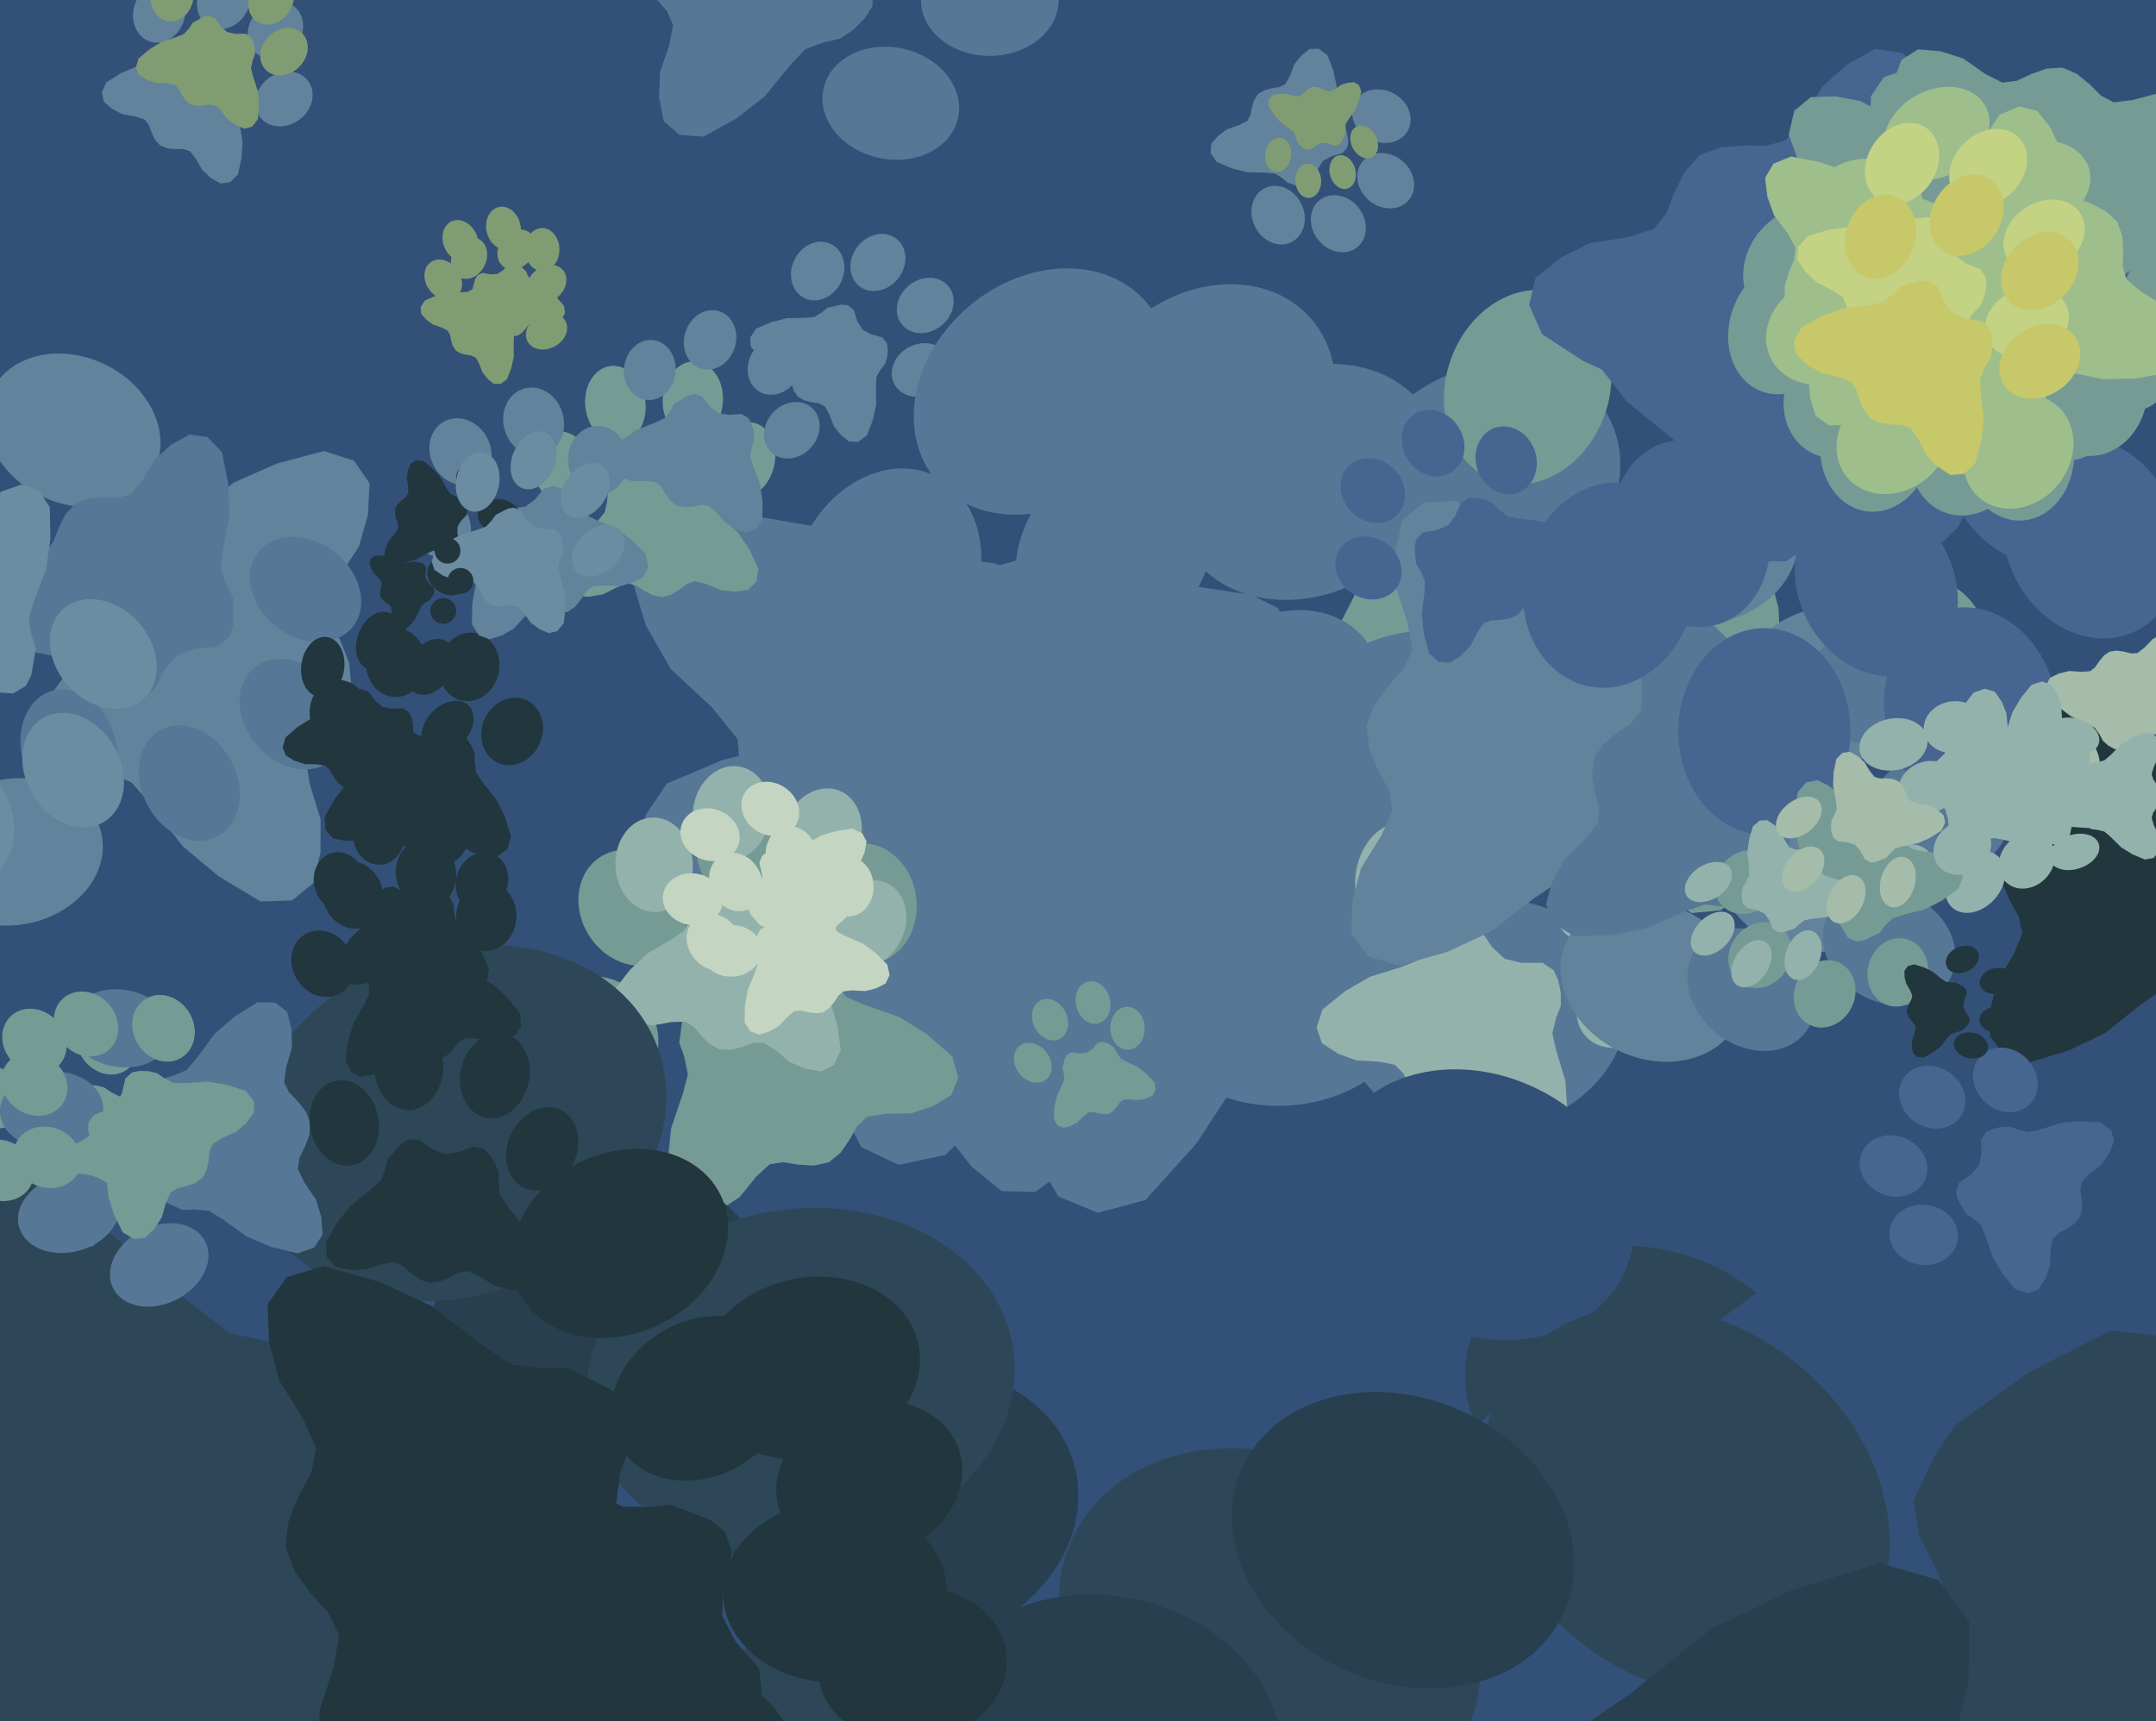 <svg xmlns="http://www.w3.org/2000/svg" width="501px" height="400px">
  <rect width="501" height="400" fill="rgb(51,80,121)"/>
  <ellipse cx="190" cy="63" rx="6" ry="7" transform="rotate(26,190,63)" fill="rgb(98,131,155)"/><ellipse cx="204" cy="61" rx="6" ry="7" transform="rotate(38,204,61)" fill="rgb(98,131,155)"/><ellipse cx="215" cy="71" rx="6" ry="7" transform="rotate(50,215,71)" fill="rgb(98,131,155)"/><ellipse cx="214" cy="86" rx="6" ry="7" transform="rotate(62,214,86)" fill="rgb(98,131,155)"/><polygon points="186.827,93.032 188.557,93.483 190.269,93.751 191.675,94.452 192.703,96.289 193.756,99.034 195.348,101.058 197.278,102.619 199.431,102.675 201.44,101.217 202.818,97.642 203.596,94.029 203.542,89.831 203.678,87.592 204.685,85.824 205.717,84.487 206.189,82.849 206.312,81.256 206.119,79.775 204.988,78.419 202.317,77.651 200.39,76.561 199.233,74.673 198.373,72.03 196.978,70.947 195.491,70.806 192.283,71.513 190.982,72.592 189.251,73.659 187.017,73.874 182.82,73.966 179.236,74.87 175.712,76.372 174.325,78.431 174.456,80.58 176.084,82.454 178.162,83.975 180.942,84.932 182.814,85.895 183.563,87.275 183.891,88.977 184.402,90.69 185.332,92.154" fill="rgb(98,131,155)"/>
  <ellipse cx="280" cy="96" rx="27" ry="33" transform="rotate(47,280,96)" fill="rgb(86,119,150)"/><ellipse cx="345" cy="113" rx="27" ry="33" transform="rotate(59,345,113)" fill="rgb(86,119,150)"/><ellipse cx="373" cy="175" rx="27" ry="33" transform="rotate(71,373,175)" fill="rgb(86,119,150)"/><ellipse cx="345" cy="236" rx="27" ry="33" transform="rotate(83,345,236)" fill="rgb(86,119,150)"/><polygon points="216.797,219.573 223.494,224.369 230.42,228.35 235.312,233.688 236.698,243.29 236.697,256.837 240.205,268.176 245.932,278.082 255.099,281.879 266.154,278.924 277.986,265.819 287.302,251.558 294.0,233.406 298.287,223.997 305.536,218.054 312.188,214.004 316.921,207.735 320.084,201.084 321.699,194.395 319.074,186.692 308.846,178.978 302.358,171.103 300.496,161.07 301.16,148.277 296.947,141.315 290.785,138.252 275.812,135.996 268.434,138.488 259.222,140.222 249.258,137.457 231.048,130.921 214.135,128.89 196.49,129.531 187.121,136.099 184.138,145.562 188.045,156.317 194.475,166.293 204.854,175.0 211.318,182.234 212.263,189.412 210.861,197.277 210.23,205.49 211.813,213.324" fill="rgb(86,119,150)"/>
  <ellipse cx="355" cy="90" rx="19" ry="23" transform="rotate(19,355,90)" fill="rgb(118,155,149)"/><ellipse cx="400" cy="80" rx="19" ry="23" transform="rotate(31,400,80)" fill="rgb(118,155,149)"/><ellipse cx="437" cy="108" rx="19" ry="23" transform="rotate(43,437,108)" fill="rgb(118,155,149)"/><ellipse cx="440" cy="154" rx="19" ry="23" transform="rotate(55,440,154)" fill="rgb(118,155,149)"/><polygon points="356.467,186.064 362.089,186.815 367.588,186.997 372.288,188.661 376.236,194.051 380.615,202.29 386.414,208.05 393.099,212.222 399.901,211.567 405.668,206.196 408.626,194.402 409.679,182.718 407.884,169.515 407.448,162.407 409.935,156.45 412.67,151.837 413.521,146.494 413.294,141.427 412.113,136.838 408.027,133.003 399.314,131.619 392.822,128.928 388.446,123.43 384.714,115.435 379.901,112.564 375.164,112.694 365.33,116.163 361.649,120.064 356.608,124.097 349.656,125.637 336.469,127.55 325.529,131.784 315.007,137.878 311.433,144.901 312.679,151.62 318.531,156.897 325.667,160.883 334.793,162.822 341.062,165.131 343.958,169.191 345.648,174.426 347.92,179.624 351.416,183.876" fill="rgb(118,155,149)"/>
  <ellipse cx="242" cy="91" rx="26" ry="32" transform="rotate(50,242,91)" fill="rgb(86,119,150)"/><ellipse cx="304" cy="112" rx="26" ry="32" transform="rotate(62,304,112)" fill="rgb(86,119,150)"/><ellipse cx="329" cy="173" rx="26" ry="32" transform="rotate(74,329,173)" fill="rgb(86,119,150)"/><ellipse cx="298" cy="231" rx="26" ry="32" transform="rotate(86,298,231)" fill="rgb(86,119,150)"/><polygon points="174.818,208.326 181.073,213.32 187.591,217.536 192.066,222.965 192.923,232.352 192.233,245.498 195.061,256.679 200.114,266.582 208.817,270.733 219.694,268.428 231.842,256.313 241.607,242.948 249.03,225.675 253.668,216.763 261.005,211.365 267.665,207.773 272.577,201.931 275.984,195.637 277.892,189.229 275.736,181.621 266.204,173.615 260.308,165.643 259.012,155.813 260.307,143.433 256.573,136.463 250.749,133.178 236.335,130.227 229.048,132.27 220.021,133.484 210.493,130.295 193.155,123.025 176.847,120.195 159.692,119.919 150.267,125.817 146.89,134.848 150.134,145.482 155.867,155.489 165.496,164.467 171.4,171.815 171.952,178.829 170.192,186.389 169.162,194.326 170.3,202.009" fill="rgb(86,119,150)"/>
  <ellipse cx="206" cy="134" rx="21" ry="26" transform="rotate(26,206,134)" fill="rgb(86,119,150)"/><ellipse cx="259" cy="128" rx="21" ry="26" transform="rotate(38,259,128)" fill="rgb(86,119,150)"/><ellipse cx="297" cy="165" rx="21" ry="26" transform="rotate(50,297,165)" fill="rgb(86,119,150)"/><ellipse cx="293" cy="218" rx="21" ry="26" transform="rotate(62,293,218)" fill="rgb(86,119,150)"/><polygon points="195.072,242.247 201.313,243.874 207.493,244.841 212.567,247.37 216.274,254 220.075,263.904 225.821,271.208 232.788,276.842 240.554,277.045 247.806,271.783 252.778,258.883 255.586,245.844 255.389,230.695 255.883,222.614 259.515,216.236 263.24,211.409 264.941,205.498 265.387,199.748 264.691,194.405 260.61,189.511 250.969,186.742 244.016,182.806 239.84,175.994 236.736,166.456 231.702,162.549 226.338,162.039 214.76,164.591 210.065,168.483 203.818,172.336 195.759,173.111 180.612,173.442 167.679,176.704 154.96,182.123 149.955,189.554 150.429,197.309 156.303,204.075 163.803,209.562 173.833,213.015 180.588,216.489 183.294,221.472 184.475,227.614 186.319,233.795 189.675,239.078" fill="rgb(86,119,150)"/>
  <ellipse cx="394" cy="512" rx="33" ry="41" transform="rotate(248,394,512)" fill="rgb(45,71,88)"/><ellipse cx="327" cy="463" rx="33" ry="41" transform="rotate(260,327,463)" fill="rgb(45,71,88)"/><ellipse cx="321" cy="380" rx="33" ry="41" transform="rotate(272,321,380)" fill="rgb(45,71,88)"/><ellipse cx="381" cy="323" rx="33" ry="41" transform="rotate(284,381,323)" fill="rgb(45,71,88)"/><polygon points="520.984,398.897 515.424,390.463 509.244,382.86 505.99,374.598 508.622,362.996 514.578,347.485 515.544,332.961 513.341,319.102 504.514,310.726 490.558,309.25 471.251,319.054 454.316,331.289 438.67,349.128 429.626,358.017 418.714,361.634 409.318,363.349 401.143,368.446 394.599,374.671 389.81,381.62 389.43,391.593 397.75,404.92 401.718,416.789 399.44,429.094 393.056,443.45 394.821,453.273 400.53,459.487 416.682,468.651 426.225,469.041 437.534,471.105 447.727,478.649 465.704,494.137 484.176,503.895 504.66,510.917 518.274,507.514 525.85,497.99 526.103,483.959 523.125,469.711 515.068,455.18 510.847,444.057 512.92,435.422 517.982,427.034 522.313,417.908 523.944,408.242" fill="rgb(45,71,88)"/>
  <ellipse cx="140" cy="240" rx="12" ry="14" transform="rotate(316,140,240)" fill="rgb(118,155,149)"/><ellipse cx="147" cy="211" rx="12" ry="14" transform="rotate(328,147,211)" fill="rgb(118,155,149)"/><ellipse cx="174" cy="198" rx="12" ry="14" transform="rotate(340,174,198)" fill="rgb(118,155,149)"/><ellipse cx="201" cy="210" rx="12" ry="14" transform="rotate(352,201,210)" fill="rgb(118,155,149)"/><polygon points="195.358,267.881 197.432,264.875 199.144,261.774 201.472,259.564 205.718,258.875 211.724,258.771 216.724,257.128 221.071,254.512 222.683,250.419 221.288,245.541 215.387,240.397 208.992,236.377 200.893,233.548 196.689,231.72 193.998,228.552 192.151,225.635 189.335,223.585 186.362,222.234 183.384,221.57 179.989,222.794 176.649,227.387 173.208,230.325 168.774,231.228 163.097,231.032 160.044,232.954 158.734,235.71 157.849,242.365 159.011,245.617 159.851,249.687 158.702,254.126 155.946,262.249 155.176,269.763 155.597,277.581 158.581,281.683 162.8,282.933 167.537,281.118 171.91,278.19 175.69,273.521 178.847,270.599 182.022,270.125 185.519,270.686 189.165,270.902 192.626,270.139" fill="rgb(118,155,149)"/>
  <ellipse cx="325" cy="204" rx="10" ry="13" transform="rotate(10,325,204)" fill="rgb(148,178,172)"/><ellipse cx="349" cy="195" rx="10" ry="13" transform="rotate(22,349,195)" fill="rgb(148,178,172)"/><ellipse cx="372" cy="207" rx="10" ry="13" transform="rotate(34,372,207)" fill="rgb(148,178,172)"/><ellipse cx="378" cy="232" rx="10" ry="13" transform="rotate(46,378,232)" fill="rgb(148,178,172)"/><polygon points="334.527,257.74 337.712,257.663 340.778,257.28 343.532,257.791 346.195,260.434 349.349,264.619 353.072,267.305 357.147,269.032 360.862,268.071 363.589,264.585 364.194,257.782 363.752,251.208 361.596,244.042 360.73,240.138 361.586,236.614 362.698,233.815 362.7,230.776 362.129,227.986 361.071,225.544 358.467,223.775 353.512,223.773 349.675,222.851 346.764,220.185 343.991,216.078 341.069,214.908 338.453,215.397 333.302,218.185 331.603,220.672 329.161,223.352 325.44,224.818 318.293,227.037 312.596,230.347 307.294,234.652 305.929,238.862 307.21,242.48 310.921,244.893 315.229,246.477 320.462,246.751 324.143,247.481 326.106,249.479 327.503,252.234 329.22,254.918 331.533,256.97" fill="rgb(148,178,172)"/>
  <ellipse cx="396" cy="127" rx="18" ry="22" transform="rotate(79,396,127)" fill="rgb(98,131,155)"/><ellipse cx="427" cy="159" rx="18" ry="22" transform="rotate(91,427,159)" fill="rgb(98,131,155)"/><ellipse cx="421" cy="203" rx="18" ry="22" transform="rotate(103,421,203)" fill="rgb(98,131,155)"/><ellipse cx="384" cy="228" rx="18" ry="22" transform="rotate(115,384,228)" fill="rgb(98,131,155)"/><polygon points="318.166,173.945 320.238,178.975 322.723,183.628 323.595,188.33 321.011,194.192 316.27,201.778 314.267,209.356 314.007,216.908 317.813,222.242 325.037,224.456 336.25,221.258 346.458,216.531 356.561,208.709 362.254,204.94 368.394,204.149 373.536,204.208 378.381,202.354 382.48,199.736 385.725,196.555 386.951,191.323 383.922,183.423 383.045,176.742 385.513,170.472 390.362,163.54 390.439,158.166 388.059,154.295 380.464,147.792 375.459,146.605 369.694,144.352 365.081,139.318 357.17,129.284 348.409,122.228 338.303,116.412 330.758,116.813 325.775,121.068 324.2,128.458 324.31,136.295 327.075,144.804 328.164,151.117 326.181,155.468 322.644,159.382 319.416,163.76 317.561,168.702" fill="rgb(98,131,155)"/>
  <ellipse cx="139" cy="307" rx="33" ry="41" transform="rotate(64,139,307)" fill="rgb(39,63,78)"/><ellipse cx="210" cy="351" rx="33" ry="41" transform="rotate(76,210,351)" fill="rgb(39,63,78)"/><ellipse cx="221" cy="433" rx="33" ry="41" transform="rotate(88,221,433)" fill="rgb(39,63,78)"/><ellipse cx="166" cy="495" rx="33" ry="41" transform="rotate(100,166,495)" fill="rgb(39,63,78)"/><polygon points="21.472,429.594 27.606,437.62 34.302,444.773 38.125,452.788 36.308,464.545 31.449,480.434 31.498,494.99 34.663,508.661 44.053,516.402 58.077,516.9 76.654,505.773 92.693,492.387 107.057,473.5 115.459,464.002 126.092,459.632 135.346,457.266 143.145,451.611 149.239,444.945 153.531,437.679 153.215,427.704 143.986,414.989 139.2,403.426 140.613,390.992 145.98,376.226 143.535,366.55 137.406,360.749 120.654,352.734 111.108,353.01 99.681,351.741 88.988,344.926 69.974,330.73 50.866,322.284 29.942,316.708 16.598,321.053 9.706,331.082 10.432,345.096 14.397,359.101 23.447,373.035 28.434,383.837 26.969,392.595 22.504,401.316 18.82,410.722 17.867,420.478" fill="rgb(39,63,78)"/>
  <ellipse cx="320" cy="449" rx="30" ry="37" transform="rotate(260,320,449)" fill="rgb(51,80,121)"/><ellipse cx="270" cy="393" rx="30" ry="37" transform="rotate(272,270,393)" fill="rgb(51,80,121)"/><ellipse cx="281" cy="319" rx="30" ry="37" transform="rotate(284,281,319)" fill="rgb(51,80,121)"/><ellipse cx="344" cy="280" rx="30" ry="37" transform="rotate(296,344,280)" fill="rgb(51,80,121)"/><polygon points="453.262,373.15 449.946,364.684 445.928,356.835 444.609,348.953 449.098,339.232 457.243,326.691 460.811,314.086 461.465,301.473 455.262,292.448 443.252,288.537 424.421,293.556 407.223,301.157 390.111,313.933 380.487,320.067 370.203,321.209 361.611,320.96 353.461,323.918 346.535,328.174 341.019,333.395 338.818,342.103 343.648,355.393 344.92,366.583 340.613,376.99 332.307,388.433 332.022,397.411 335.885,403.95 348.389,415.04 356.717,417.169 366.287,421.102 373.848,429.65 386.776,446.648 401.212,458.696 417.931,468.71 430.552,468.262 439.003,461.295 441.852,448.991 441.896,435.891 437.523,421.591 435.888,411.009 439.328,403.795 445.354,397.358 450.875,390.135 454.119,381.93" fill="rgb(51,80,121)"/>
  <ellipse cx="37" cy="3" rx="6" ry="7" transform="rotate(17,37,3)" fill="rgb(98,131,155)"/><ellipse cx="52" cy="0" rx="6" ry="7" transform="rotate(29,52,0)" fill="rgb(98,131,155)"/><ellipse cx="64" cy="7" rx="6" ry="7" transform="rotate(41,64,7)" fill="rgb(98,131,155)"/><ellipse cx="66" cy="23" rx="6" ry="7" transform="rotate(53,66,23)" fill="rgb(98,131,155)"/><polygon points="38.908,34.48 40.764,34.662 42.573,34.659 44.136,35.152 45.495,36.877 47.029,39.534 49.0,41.36 51.244,42.654 53.472,42.361 55.305,40.53 56.141,36.621 56.354,32.77 55.612,28.452 55.387,26.122 56.136,24.136 56.982,22.589 57.2,20.824 57.067,19.162 56.627,17.667 55.24,16.454 52.361,16.099 50.198,15.29 48.697,13.533 47.379,10.949 45.764,10.061 44.209,10.158 41.018,11.411 39.854,12.735 38.243,14.118 35.977,14.704 31.666,15.483 28.12,17 24.733,19.123 23.639,21.472 24.125,23.665 26.109,25.332 28.499,26.56 31.52,27.092 33.606,27.779 34.604,29.079 35.22,30.78 36.026,32.462 37.223,33.819" fill="rgb(98,131,155)"/>
  <ellipse cx="435" cy="160" rx="13" ry="16" transform="rotate(93,435,160)" fill="rgb(86,119,150)"/><ellipse cx="451" cy="189" rx="13" ry="16" transform="rotate(105,451,189)" fill="rgb(86,119,150)"/><ellipse cx="439" cy="220" rx="13" ry="16" transform="rotate(117,439,220)" fill="rgb(86,119,150)"/><ellipse cx="407" cy="230" rx="13" ry="16" transform="rotate(129,407,230)" fill="rgb(86,119,150)"/><polygon points="369.962,179.946 370.552,183.943 371.507,187.744 371.29,191.289 368.375,195.051 363.593,199.667 360.788,204.769 359.244,210.165 361.028,214.694 365.838,217.588 374.494,217.298 382.702,215.725 391.389,211.903 396.171,210.21 400.738,210.743 404.434,211.71 408.259,211.244 411.684,210.093 414.595,208.384 416.419,204.833 415.655,198.595 416.224,193.621 419.129,189.545 423.87,185.42 424.891,181.561 423.872,178.343 419.566,172.29 416.172,170.536 412.421,167.876 410.001,163.418 406.102,154.764 401.055,148.104 394.817,142.096 389.306,141.028 384.95,143.2 382.486,148.243 381.157,153.912 381.621,160.542 381.271,165.288 379.06,168.068 375.807,170.253 372.694,172.829 370.469,176.058" fill="rgb(86,119,150)"/>
  <ellipse cx="477" cy="68" rx="18" ry="22" transform="rotate(128,477,68)" fill="rgb(70,101,145)"/><ellipse cx="472" cy="111" rx="18" ry="22" transform="rotate(140,472,111)" fill="rgb(70,101,145)"/><ellipse cx="436" cy="136" rx="18" ry="22" transform="rotate(152,436,136)" fill="rgb(70,101,145)"/><ellipse cx="393" cy="124" rx="18" ry="22" transform="rotate(164,393,124)" fill="rgb(70,101,145)"/><polygon points="391.481,39.903 389.08,44.697 387.225,49.555 384.291,53.244 378.259,55.113 369.549,56.492 362.617,59.902 356.831,64.593 355.323,70.873 358.349,77.679 367.979,83.952 378.097,88.49 390.449,90.947 396.935,92.745 401.494,96.801 404.775,100.665 409.288,103.07 413.886,104.426 418.351,104.783 423.036,102.311 426.954,94.95 431.357,89.977 437.617,87.758 445.91,86.882 449.957,83.465 451.299,79.191 451.225,69.335 448.871,64.845 446.819,59.099 447.581,52.411 449.93,40.038 449.513,28.957 447.304,17.678 442.127,12.323 435.739,11.369 429.222,14.976 423.464,20.126 418.922,27.685 414.93,32.578 410.411,33.916 405.211,33.816 399.867,34.247 394.991,36.062" fill="rgb(70,101,145)"/>
  <ellipse cx="131" cy="109" rx="7" ry="9" transform="rotate(340,131,109)" fill="rgb(118,155,149)"/><ellipse cx="143" cy="94" rx="7" ry="9" transform="rotate(352,143,94)" fill="rgb(118,155,149)"/><ellipse cx="161" cy="93" rx="7" ry="9" transform="rotate(364,161,93)" fill="rgb(118,155,149)"/><ellipse cx="173" cy="107" rx="7" ry="9" transform="rotate(376,173,107)" fill="rgb(118,155,149)"/><polygon points="155.972,138.207 157.896,137.033 159.639,135.715 161.506,135.054 164.072,135.731 167.484,137.179 170.714,137.508 173.821,137.124 175.758,135.222 176.195,132.122 174.16,127.741 171.564,123.871 167.709,120.243 165.797,118.158 165.076,115.697 164.767,113.589 163.694,111.727 162.357,110.219 160.845,109.098 158.625,108.935 155.589,110.686 152.912,111.479 150.186,110.875 147.036,109.34 144.832,109.657 143.402,110.881 141.233,114.411 141.072,116.535 140.524,119.041 138.763,121.254 135.17,125.142 132.85,129.184 131.126,133.696 131.778,136.758 133.842,138.521 136.969,138.686 140.168,138.133 143.47,136.45 145.983,135.596 147.892,136.125 149.723,137.319 151.724,138.356 153.866,138.794" fill="rgb(118,155,149)"/>
  <ellipse cx="3" cy="198" rx="17" ry="21" transform="rotate(260,3,198)" fill="rgb(98,131,155)"/><ellipse cx="-25" cy="165" rx="17" ry="21" transform="rotate(272,-25,165)" fill="rgb(98,131,155)"/><ellipse cx="-19" cy="123" rx="17" ry="21" transform="rotate(284,-19,123)" fill="rgb(98,131,155)"/><ellipse cx="17" cy="100" rx="17" ry="21" transform="rotate(296,17,100)" fill="rgb(98,131,155)"/><polygon points="81.11,153.993 79.182,149.073 76.847,144.511 76.08,139.93 78.689,134.28 83.423,126.991 85.497,119.666 85.877,112.335 82.272,107.089 75.292,104.817 64.347,107.733 54.352,112.151 44.407,119.577 38.813,123.141 32.836,123.805 27.842,123.661 23.105,125.38 19.08,127.853 15.874,130.888 14.595,135.949 17.402,143.673 18.142,150.177 15.638,156.225 10.811,162.876 10.645,168.094 12.89,171.894 20.158,178.339 24.998,179.577 30.56,181.863 34.955,186.831 42.468,196.71 50.858,203.712 60.575,209.532 67.911,209.272 72.822,205.223 74.478,198.072 74.504,190.458 71.962,182.147 71.012,175.997 73.011,171.804 76.514,168.063 79.722,163.865 81.608,159.096" fill="rgb(98,131,155)"/>
  <ellipse cx="529" cy="165" rx="15" ry="18" transform="rotate(78,529,165)" fill="rgb(33,54,61)"/><ellipse cx="555" cy="191" rx="15" ry="18" transform="rotate(90,555,191)" fill="rgb(33,54,61)"/><ellipse cx="551" cy="228" rx="15" ry="18" transform="rotate(102,551,228)" fill="rgb(33,54,61)"/><ellipse cx="520" cy="249" rx="15" ry="18" transform="rotate(114,520,249)" fill="rgb(33,54,61)"/><polygon points="465.229,205.149 467.019,209.285 469.145,213.104 469.935,216.987 467.879,221.881 464.061,228.234 462.511,234.541 462.406,240.801 465.635,245.165 471.652,246.895 480.895,244.083 489.284,240.019 497.54,233.393 502.203,230.188 507.277,229.444 511.539,229.419 515.525,227.813 518.883,225.584 521.525,222.902 522.465,218.55 519.842,212.05 519.018,206.527 520.972,201.297 524.889,195.484 524.875,191.032 522.848,187.859 516.461,182.581 512.299,181.67 507.489,179.887 503.595,175.783 496.897,167.585 489.537,161.867 481.08,157.195 474.835,157.635 470.769,161.233 469.57,167.378 469.775,173.869 472.189,180.877 473.182,186.092 471.602,189.725 468.728,193.019 466.118,196.693 464.653,200.813" fill="rgb(33,54,61)"/>
  <ellipse cx="486" cy="125" rx="20" ry="24" transform="rotate(156,486,125)" fill="rgb(70,101,145)"/><ellipse cx="458" cy="165" rx="20" ry="24" transform="rotate(168,458,165)" fill="rgb(70,101,145)"/><ellipse cx="410" cy="170" rx="20" ry="24" transform="rotate(180,410,170)" fill="rgb(70,101,145)"/><ellipse cx="374" cy="136" rx="20" ry="24" transform="rotate(192,374,136)" fill="rgb(70,101,145)"/><polygon points="416.644,52.433 411.766,55.898 407.394,59.714 402.57,61.811 395.648,60.492 386.343,57.288 377.726,57.016 369.567,58.607 364.791,64.005 364.207,72.296 370.409,83.523 378.001,93.294 388.884,102.187 394.333,107.357 396.7,113.741 397.909,119.268 401.096,124.001 404.916,127.747 409.128,130.438 415.039,130.457 422.757,125.256 429.7,122.662 437.031,123.756 445.661,127.238 451.439,125.991 455,122.483 460.091,112.732 460.124,107.075 461.112,100.338 465.367,94.148 474.163,83.187 479.558,72.051 483.291,59.78 480.995,51.791 475.201,47.504 466.89,47.644 458.518,49.702 450.083,54.771 443.586,57.5 438.432,56.451 433.361,53.628 427.87,51.253 422.114,50.487" fill="rgb(70,101,145)"/>
  <ellipse cx="152" cy="201" rx="9" ry="11" transform="rotate(-3,152,201)" fill="rgb(148,178,172)"/><ellipse cx="170" cy="189" rx="9" ry="11" transform="rotate(9,170,189)" fill="rgb(148,178,172)"/><ellipse cx="191" cy="194" rx="9" ry="11" transform="rotate(21,191,194)" fill="rgb(148,178,172)"/><ellipse cx="201" cy="215" rx="9" ry="11" transform="rotate(33,201,215)" fill="rgb(148,178,172)"/><polygon points="169.889,243.988 172.523,243.312 175.0,242.405 177.389,242.301 180.111,243.988 183.538,246.863 187.15,248.383 190.871,249.036 193.778,247.524 195.376,244.1 194.573,238.326 192.943,232.943 189.773,227.396 188.303,224.315 188.339,221.22 188.726,218.678 188.145,216.15 187.134,213.938 185.785,212.11 183.279,211.139 179.157,212.089 175.788,212.059 172.855,210.4 169.76,207.517 167.105,207.105 165.023,208.014 161.274,211.322 160.339,213.717 158.822,216.415 156.008,218.349 150.49,221.568 146.386,225.415 142.803,230.014 142.476,233.778 144.237,236.541 147.786,237.835 151.674,238.326 156.08,237.549 159.281,237.449 161.297,238.733 162.989,240.757 164.933,242.66 167.25,243.922" fill="rgb(148,178,172)"/>
  <ellipse cx="505" cy="72" rx="12" ry="15" transform="rotate(172,505,72)" fill="rgb(118,155,149)"/><ellipse cx="481" cy="92" rx="12" ry="15" transform="rotate(184,481,92)" fill="rgb(118,155,149)"/><ellipse cx="450" cy="87" rx="12" ry="15" transform="rotate(196,450,87)" fill="rgb(118,155,149)"/><ellipse cx="435" cy="60" rx="12" ry="15" transform="rotate(208,435,60)" fill="rgb(118,155,149)"/><polygon points="475.592,15.948 472.0,17.212 468.656,18.779 465.338,19.216 461.334,17.195 456.205,13.603 450.981,11.925 445.712,11.467 441.843,13.931 440.031,18.901 441.856,26.856 444.786,34.165 449.884,41.514 452.31,45.632 452.638,49.953 452.408,53.545 453.527,57.0 455.207,59.961 457.312,62.346 460.924,63.395 466.557,61.567 471.26,61.198 475.553,63.153 480.221,66.797 483.974,67.047 486.767,65.526 491.592,60.455 492.604,57.0 494.391,53.052 498.079,50.012 505.383,44.85 510.636,38.984 515.072,32.133 515.069,26.843 512.276,23.204 507.168,21.832 501.686,21.622 495.637,23.244 491.183,23.773 488.215,22.228 485.608,19.612 482.666,17.195 479.279,15.717" fill="rgb(118,155,149)"/>
  <ellipse cx="71" cy="137" rx="11" ry="14" transform="rotate(128,71,137)" fill="rgb(86,119,150)"/><ellipse cx="68" cy="166" rx="11" ry="14" transform="rotate(140,68,166)" fill="rgb(86,119,150)"/><ellipse cx="44" cy="182" rx="11" ry="14" transform="rotate(152,44,182)" fill="rgb(86,119,150)"/><ellipse cx="16" cy="174" rx="11" ry="14" transform="rotate(164,16,174)" fill="rgb(86,119,150)"/><polygon points="15.183,119.589 13.617,122.715 12.408,125.884 10.494,128.289 6.561,129.508 0.88,130.408 -3.641,132.632 -7.415,135.691 -8.398,139.787 -6.425,144.226 -0.144,148.317 6.454,151.276 14.51,152.879 18.74,154.051 21.713,156.696 23.853,159.216 26.796,160.785 29.795,161.669 32.707,161.902 35.763,160.29 38.318,155.489 41.189,152.246 45.272,150.799 50.681,150.228 53.32,147.999 54.195,145.212 54.147,138.784 52.612,135.855 51.273,132.108 51.77,127.747 53.302,119.677 53.03,112.45 51.59,105.094 48.213,101.602 44.047,100.98 39.797,103.332 36.041,106.691 33.08,111.621 30.476,114.812 27.529,115.685 24.138,115.619 20.652,115.9 17.472,117.084" fill="rgb(86,119,150)"/>
  <ellipse cx="493" cy="80" rx="13" ry="16" transform="rotate(165,493,80)" fill="rgb(118,155,149)"/><ellipse cx="469" cy="105" rx="13" ry="16" transform="rotate(177,469,105)" fill="rgb(118,155,149)"/><ellipse cx="436" cy="103" rx="13" ry="16" transform="rotate(189,436,103)" fill="rgb(118,155,149)"/><ellipse cx="415" cy="76" rx="13" ry="16" transform="rotate(201,415,76)" fill="rgb(118,155,149)"/><polygon points="453.444,23.454 449.755,25.285 446.372,27.408 442.867,28.314 438.303,26.673 432.322,23.492 426.493,22.379 420.775,22.582 416.947,25.738 415.657,31.312 418.665,39.612 422.774,47.072 429.215,54.29 432.363,58.391 433.285,62.987 433.511,66.874 435.168,70.435 437.362,73.393 439.936,75.676 443.952,76.325 449.759,73.62 454.759,72.605 459.625,74.138 465.117,77.434 469.179,77.208 471.978,75.207 476.489,69.126 477.12,65.284 478.517,60.81 482.077,57.06 489.237,50.555 494.103,43.565 497.963,35.625 497.262,29.947 493.785,26.409 488.12,25.609 482.206,26.106 475.926,28.644 471.215,29.8 467.824,28.532 464.681,26.067 461.203,23.861 457.373,22.721" fill="rgb(118,155,149)"/>
  <ellipse cx="106" cy="261" rx="40" ry="50" transform="rotate(69,106,261)" fill="rgb(45,71,88)"/><ellipse cx="186" cy="321" rx="40" ry="50" transform="rotate(81,186,321)" fill="rgb(45,71,88)"/><ellipse cx="191" cy="421" rx="40" ry="50" transform="rotate(93,191,421)" fill="rgb(45,71,88)"/><ellipse cx="118" cy="489" rx="40" ry="50" transform="rotate(105,118,489)" fill="rgb(45,71,88)"/><polygon points="-48.752,395.376 -42.217,405.678 -34.914,414.988 -31.159,425.033 -34.582,438.988 -42.1,457.592 -43.573,475.109 -41.205,491.89 -30.722,502.191 -13.902,504.267 9.618,492.835 30.325,478.419 49.594,457.208 60.701,446.665 73.954,442.526 85.336,440.655 95.315,434.672 103.348,427.293 109.277,419.003 109.946,406.969 100.181,390.7 95.64,376.285 98.649,361.474 106.661,344.274 104.737,332.376 97.974,324.751 78.664,313.345 67.149,312.674 53.536,309.943 41.387,300.619 20.006,281.538 -2.093,269.366 -26.68,260.455 -43.191,264.278 -52.539,275.618 -53.141,292.555 -49.844,309.822 -40.423,327.538 -35.559,341.058 -38.245,351.441 -44.534,361.464 -49.957,372.392 -52.129,384.029" fill="rgb(45,71,88)"/>
  <ellipse cx="79" cy="166" rx="7" ry="8" transform="rotate(-12,79,166)" fill="rgb(33,54,61)"/><ellipse cx="92" cy="154" rx="7" ry="8" transform="rotate(0,92,154)" fill="rgb(33,54,61)"/><ellipse cx="109" cy="155" rx="7" ry="8" transform="rotate(12,109,155)" fill="rgb(33,54,61)"/><ellipse cx="119" cy="170" rx="7" ry="8" transform="rotate(24,119,170)" fill="rgb(33,54,61)"/><polygon points="98.589,197.544 100.586,196.681 102.43,195.654 104.304,195.273 106.666,196.265 109.734,198.108 112.778,198.857 115.8,198.908 117.907,197.349 118.742,194.444 117.385,189.982 115.423,185.932 112.224,181.946 110.677,179.695 110.318,177.245 110.306,175.188 109.53,173.264 108.455,171.643 107.16,170.367 105.059,169.913 101.921,171.18 99.255,171.577 96.73,170.634 93.923,168.743 91.774,168.75 90.242,169.729 87.694,172.812 87.255,174.821 86.394,177.143 84.413,179.023 80.455,182.257 77.694,185.81 75.439,189.892 75.651,192.907 77.388,194.87 80.355,195.449 83.488,195.35 86.872,194.185 89.389,193.705 91.143,194.468 92.733,195.855 94.507,197.115 96.496,197.823" fill="rgb(33,54,61)"/>
  <ellipse cx="486" cy="91" rx="13" ry="15" transform="rotate(186,486,91)" fill="rgb(118,155,149)"/><ellipse cx="457" cy="105" rx="13" ry="15" transform="rotate(198,457,105)" fill="rgb(118,155,149)"/><ellipse cx="428" cy="92" rx="13" ry="15" transform="rotate(210,428,92)" fill="rgb(118,155,149)"/><ellipse cx="419" cy="62" rx="13" ry="15" transform="rotate(222,419,62)" fill="rgb(118,155,149)"/><polygon points="470.69,28.241 466.822,28.606 463.124,29.332 459.731,28.945 456.266,25.956 452.074,21.133 447.316,18.182 442.212,16.428 437.774,17.913 434.753,22.386 434.596,30.713 435.693,38.673 438.926,47.208 440.311,51.884 439.569,56.243 438.455,59.743 438.71,63.44 439.642,66.786 441.137,69.667 444.456,71.597 450.484,71.178 455.231,71.974 458.998,74.969 462.721,79.729 466.375,80.904 469.517,80.087 475.545,76.257 477.4,73.086 480.143,69.618 484.546,67.519 493.051,64.211 499.701,59.7 505.784,54.011 507.087,48.774 505.22,44.481 500.501,41.862 495.125,40.301 488.736,40.413 484.196,39.838 481.638,37.575 479.703,34.341 477.386,31.222 474.398,28.923" fill="rgb(118,155,149)"/>
  <ellipse cx="459" cy="205" rx="6" ry="8" transform="rotate(222,459,205)" fill="rgb(148,178,172)"/><ellipse cx="442" cy="203" rx="6" ry="8" transform="rotate(234,442,203)" fill="rgb(148,178,172)"/><ellipse cx="434" cy="188" rx="6" ry="8" transform="rotate(246,434,188)" fill="rgb(148,178,172)"/><ellipse cx="440" cy="173" rx="6" ry="8" transform="rotate(258,440,173)" fill="rgb(148,178,172)"/><polygon points="471.912,174.458 470.173,173.429 468.395,172.605 467.086,171.405 466.542,169.088 466.252,165.778 465.153,163.083 463.542,160.784 461.221,160.053 458.583,161.011 455.971,164.466 454.0,168.15 452.751,172.729 451.905,175.119 450.261,176.726 448.722,177.858 447.699,179.491 447.069,181.184 446.817,182.853 447.623,184.679 450.287,186.345 452.041,188.131 452.711,190.543 452.822,193.683 454.0,195.294 455.571,195.911 459.278,196.142 461.028,195.375 463.242,194.755 465.735,195.217 470.325,196.425 474.501,196.56 478.798,196.026 480.947,194.221 481.474,191.844 480.29,189.3 478.505,187.0 475.783,185.094 474.049,183.465 473.664,181.731 473.839,179.779 473.817,177.759 473.263,175.879" fill="rgb(148,178,172)"/>
  <ellipse cx="0" cy="272" rx="7" ry="8" transform="rotate(293,0,272)" fill="rgb(118,155,149)"/><ellipse cx="-2" cy="255" rx="7" ry="8" transform="rotate(305,-2,255)" fill="rgb(118,155,149)"/><ellipse cx="8" cy="242" rx="7" ry="8" transform="rotate(317,8,242)" fill="rgb(118,155,149)"/><ellipse cx="25" cy="242" rx="7" ry="8" transform="rotate(329,25,242)" fill="rgb(118,155,149)"/><polygon points="35.37,274.347 35.793,272.292 36.001,270.268 36.737,268.576 38.827,267.259 41.98,265.856 44.255,263.865 45.967,261.506 45.9,258.979 44.068,256.713 39.792,255.317 35.509,254.627 30.591,254.949 27.957,254.926 25.823,253.855 24.192,252.727 22.243,252.275 20.367,252.228 18.643,252.545 17.123,253.954 16.388,257.133 15.227,259.459 13.086,260.932 10.04,262.102 8.856,263.804 8.782,265.555 9.808,269.273 11.153,270.732 12.51,272.696 12.899,275.301 13.265,280.215 14.545,284.361 16.522,288.401 19.021,289.9 21.532,289.614 23.63,287.591 25.285,285.061 26.236,281.744 27.249,279.49 28.822,278.527 30.797,278.038 32.774,277.334 34.433,276.154" fill="rgb(118,155,149)"/>
  <ellipse cx="305" cy="565" rx="41" ry="51" transform="rotate(274,305,565)" fill="rgb(45,71,88)"/><ellipse cx="257" cy="475" rx="41" ry="51" transform="rotate(286,257,475)" fill="rgb(45,71,88)"/><ellipse cx="295" cy="380" rx="41" ry="51" transform="rotate(298,295,380)" fill="rgb(45,71,88)"/><ellipse cx="392" cy="349" rx="41" ry="51" transform="rotate(310,392,349)" fill="rgb(45,71,88)"/><polygon points="506.68,508.342 505.081,496.012 502.346,484.268 503.204,473.372 512.376,461.958 527.332,448.013 536.238,432.468 541.277,415.948 536.032,401.919 521.391,392.758 494.743,393.186 469.409,397.583 442.476,408.875 427.676,413.829 413.653,411.943 402.334,408.77 390.541,409.998 379.943,413.354 370.897,418.457 365.095,429.284 367.108,448.516 365.094,463.785 355.935,476.169 341.128,488.605 337.78,500.423 340.743,510.378 353.666,529.23 364.012,534.81 375.409,543.195 382.614,557.039 394.144,583.871 409.313,604.632 428.184,623.452 445.081,627.032 458.599,620.584 466.449,605.2 470.842,587.832 469.77,567.411 471.101,552.829 478.053,544.395 488.178,537.847 497.894,530.089 504.913,520.276" fill="rgb(45,71,88)"/>
  <ellipse cx="199" cy="-50" rx="13" ry="16" transform="rotate(66,199,-50)" fill="rgb(86,119,150)"/><ellipse cx="226" cy="-32" rx="13" ry="16" transform="rotate(78,226,-32)" fill="rgb(86,119,150)"/><ellipse cx="230" cy="0" rx="13" ry="16" transform="rotate(90,230,0)" fill="rgb(86,119,150)"/><ellipse cx="207" cy="24" rx="13" ry="16" transform="rotate(102,207,24)" fill="rgb(86,119,150)"/><polygon points="150.071,-3.656 152.412,-0.361 154.988,2.591 156.405,5.849 155.514,10.524 153.35,16.807 153.166,22.627 154.241,28.136 157.886,31.362 163.486,31.757 171.067,27.568 177.666,22.441 183.672,15.091 187.163,11.411 191.475,9.813 195.207,8.996 198.404,6.845 200.933,4.265 202.75,1.42 202.763,-2.572 199.251,-7.784 197.499,-12.473 198.238,-17.424 200.589,-23.252 199.747,-27.154 197.378,-29.558 190.793,-32.996 186.973,-33.019 182.423,-33.686 178.243,-36.56 170.84,-42.5 163.32,-46.143 155.033,-48.664 149.638,-47.114 146.743,-43.201 146.838,-37.588 148.227,-31.934 151.651,-26.238 153.493,-21.85 152.785,-18.369 150.879,-14.945 149.275,-11.237 148.758,-7.35" fill="rgb(86,119,150)"/>
  <ellipse cx="321" cy="27" rx="6" ry="7" transform="rotate(118,321,27)" fill="rgb(98,131,155)"/><ellipse cx="322" cy="42" rx="6" ry="7" transform="rotate(130,322,42)" fill="rgb(98,131,155)"/><ellipse cx="311" cy="52" rx="6" ry="7" transform="rotate(142,311,52)" fill="rgb(98,131,155)"/><ellipse cx="297" cy="50" rx="6" ry="7" transform="rotate(154,297,50)" fill="rgb(98,131,155)"/><polygon points="291.402,23.31 290.891,25.023 290.563,26.725 289.814,28.105 287.942,29.068 285.162,30.025 283.084,31.546 281.456,33.42 281.325,35.569 282.712,37.628 286.236,39.13 289.82,40.034 294.017,40.126 296.251,40.341 297.982,41.408 299.283,42.487 300.903,43.015 302.491,43.194 303.978,43.053 305.373,41.97 306.233,39.327 307.39,37.439 309.317,36.349 311.988,35.581 313.119,34.225 313.312,32.744 312.717,29.513 311.685,28.176 310.678,26.408 310.542,24.169 310.596,19.971 309.818,16.358 308.44,12.783 306.431,11.325 304.278,11.381 302.348,12.942 300.756,14.966 299.703,17.711 298.675,19.548 297.269,20.249 295.557,20.517 293.827,20.968 292.332,21.846" fill="rgb(98,131,155)"/>
  <ellipse cx="240" cy="247" rx="4" ry="5" transform="rotate(322,240,247)" fill="rgb(118,155,149)"/><ellipse cx="244" cy="237" rx="4" ry="5" transform="rotate(334,244,237)" fill="rgb(118,155,149)"/><ellipse cx="254" cy="233" rx="4" ry="5" transform="rotate(346,254,233)" fill="rgb(118,155,149)"/><ellipse cx="262" cy="239" rx="4" ry="5" transform="rotate(358,262,239)" fill="rgb(118,155,149)"/><polygon points="258.687,258.195 259.496,257.251 260.186,256.262 261.053,255.597 262.515,255.515 264.552,255.693 266.303,255.315 267.868,254.584 268.559,253.256 268.261,251.554 266.446,249.603 264.424,248.014 261.782,246.768 260.424,246.0 259.626,244.832 259.104,243.778 258.224,242.984 257.265,242.421 256.281,242.09 255.088,242.383 253.793,243.82 252.524,244.692 250.991,244.84 249.076,244.572 247.974,245.114 247.432,246.0 246.896,248.222 247.173,249.364 247.313,250.772 246.766,252.234 245.544,254.886 245.016,257.403 244.88,260.064 245.744,261.559 247.128,262.133 248.797,261.687 250.381,260.851 251.827,259.405 253.0,258.528 254.092,258.48 255.256,258.795 256.483,258.997 257.682,258.863" fill="rgb(118,155,149)"/>
  <ellipse cx="441" cy="226" rx="7" ry="8" transform="rotate(193,441,226)" fill="rgb(118,155,149)"/><ellipse cx="424" cy="231" rx="7" ry="8" transform="rotate(205,424,231)" fill="rgb(118,155,149)"/><ellipse cx="409" cy="222" rx="7" ry="8" transform="rotate(217,409,222)" fill="rgb(118,155,149)"/><ellipse cx="406" cy="205" rx="7" ry="8" transform="rotate(229,406,205)" fill="rgb(118,155,149)"/><polygon points="437.323,189.835 435.148,189.774 433.043,189.925 431.183,189.479 429.461,187.581 427.461,184.614 425.018,182.649 422.3,181.326 419.732,181.848 417.747,184.128 417.092,188.746 417.158,193.245 418.373,198.21 418.824,200.903 418.114,203.276 417.256,205.145 417.145,207.217 417.435,209.141 418.069,210.844 419.782,212.143 423.161,212.322 425.745,213.088 427.635,215.01 429.379,217.91 431.33,218.812 433.132,218.573 436.744,216.855 437.992,215.219 439.753,213.479 442.343,212.613 447.297,211.354 451.301,209.301 455.07,206.554 456.152,203.732 455.407,201.219 452.963,199.441 450.081,198.206 446.522,197.832 444.038,197.203 442.771,195.77 441.916,193.841 440.841,191.949 439.337,190.467" fill="rgb(118,155,149)"/>
  <ellipse cx="37" cy="294" rx="9" ry="12" transform="rotate(243,37,294)" fill="rgb(86,119,150)"/><ellipse cx="16" cy="282" rx="9" ry="12" transform="rotate(255,16,282)" fill="rgb(86,119,150)"/><ellipse cx="12" cy="258" rx="9" ry="12" transform="rotate(267,12,258)" fill="rgb(86,119,150)"/><ellipse cx="28" cy="239" rx="9" ry="12" transform="rotate(279,28,239)" fill="rgb(86,119,150)"/><polygon points="71.009,258.269 69.175,255.954 67.182,253.898 66.023,251.575 66.494,248.129 67.833,243.461 67.745,239.207 66.75,235.227 63.966,233.013 59.865,232.939 54.493,236.286 49.873,240.28 45.771,245.873 43.364,248.692 40.279,250.023 37.587,250.762 35.336,252.455 33.589,254.434 32.371,256.579 32.515,259.493 35.277,263.162 36.735,266.517 36.385,270.158 34.892,274.501 35.656,277.317 37.477,278.981 42.413,281.238 45.202,281.108 48.548,281.421 51.708,283.358 57.338,287.41 62.965,289.781 69.109,291.304 72.987,289.966 74.95,287 74.666,282.908 73.436,278.835 70.72,274.809 69.207,271.677 69.591,269.11 70.851,266.539 71.88,263.771 72.109,260.914" fill="rgb(86,119,150)"/>
  <ellipse cx="447" cy="287" rx="7" ry="8" transform="rotate(279,447,287)" fill="rgb(70,101,145)"/><ellipse cx="440" cy="271" rx="7" ry="8" transform="rotate(291,440,271)" fill="rgb(70,101,145)"/><ellipse cx="449" cy="255" rx="7" ry="8" transform="rotate(303,449,255)" fill="rgb(70,101,145)"/><ellipse cx="466" cy="251" rx="7" ry="8" transform="rotate(315,466,251)" fill="rgb(70,101,145)"/><polygon points="483.833,280.821 483.743,278.647 483.445,276.558 483.761,274.672 485.534,272.822 488.354,270.619 490.143,268.045 491.274,265.242 490.574,262.716 488.161,260.895 483.509,260.564 479.025,260.944 474.157,262.502 471.502,263.139 469.086,262.597 467.161,261.871 465.086,261.905 463.187,262.329 461.533,263.08 460.356,264.879 460.414,268.263 459.83,270.894 458.044,272.913 455.273,274.855 454.509,276.865 454.874,278.645 456.839,282.129 458.558,283.26 460.417,284.895 461.462,287.419 463.062,292.272 465.39,296.123 468.393,299.692 471.284,300.574 473.739,299.656 475.342,297.093 476.373,294.133 476.498,290.556 476.952,288.034 478.293,286.67 480.158,285.683 481.97,284.479 483.343,282.875" fill="rgb(70,101,145)"/>
  <ellipse cx="166" cy="219" rx="6" ry="7" transform="rotate(320,166,219)" fill="rgb(196,214,193)"/><ellipse cx="171" cy="205" rx="6" ry="7" transform="rotate(332,171,205)" fill="rgb(196,214,193)"/><ellipse cx="184" cy="199" rx="6" ry="7" transform="rotate(344,184,199)" fill="rgb(196,214,193)"/><ellipse cx="197" cy="206" rx="6" ry="7" transform="rotate(356,197,206)" fill="rgb(196,214,193)"/><polygon points="192.782,234.235 193.897,232.838 194.838,231.383 196.05,230.383 198.147,230.192 201.082,230.346 203.579,229.715 205.79,228.586 206.717,226.643 206.202,224.214 203.497,221.501 200.513,219.321 196.656,217.663 194.665,216.628 193.46,214.989 192.658,213.502 191.353,212.405 189.948,211.644 188.517,211.218 186.818,211.7 185.031,213.828 183.25,215.145 181.055,215.434 178.291,215.145 176.734,215.979 176.001,217.279 175.342,220.498 175.798,222.125 176.069,224.141 175.357,226.268 173.734,230.14 173.102,233.782 173.04,237.612 174.357,239.717 176.374,240.471 178.749,239.747 180.983,238.467 182.988,236.316 184.629,234.998 186.195,234.875 187.883,235.268 189.655,235.498 191.371,235.244" fill="rgb(196,214,193)"/>
  <ellipse cx="469" cy="105" rx="12" ry="14" transform="rotate(219,469,105)" fill="rgb(158,190,140)"/><ellipse cx="440" cy="102" rx="12" ry="14" transform="rotate(231,440,102)" fill="rgb(158,190,140)"/><ellipse cx="424" cy="77" rx="12" ry="14" transform="rotate(243,424,77)" fill="rgb(158,190,140)"/><ellipse cx="433" cy="49" rx="12" ry="14" transform="rotate(255,433,49)" fill="rgb(158,190,140)"/><polygon points="489.485,49.183 486.318,47.526 483.101,46.233 480.676,44.235 479.5,40.192 478.683,34.37 476.49,29.71 473.431,25.799 469.262,24.721 464.69,26.658 460.397,33.004 457.255,39.696 455.473,47.901 454.199,52.203 451.442,55.195 448.828,57.337 447.173,60.317 446.215,63.366 445.925,66.338 447.519,69.49 452.38,72.187 455.644,75.18 457.05,79.379 457.537,84.917 459.768,87.654 462.601,88.598 469.172,88.663 472.192,87.147 476.046,85.845 480.495,86.431 488.715,88.141 496.106,87.992 503.65,86.651 507.279,83.262 507.99,79.015 505.662,74.629 502.296,70.731 497.31,67.616 494.095,64.898 493.255,61.87 493.383,58.405 493.158,54.838 492.004,51.567" fill="rgb(158,190,140)"/>
  <ellipse cx="75" cy="155" rx="5" ry="7" transform="rotate(8,75,155)" fill="rgb(33,54,61)"/><ellipse cx="88" cy="149" rx="5" ry="7" transform="rotate(20,88,149)" fill="rgb(33,54,61)"/><ellipse cx="100" cy="155" rx="5" ry="7" transform="rotate(32,100,155)" fill="rgb(33,54,61)"/><ellipse cx="104" cy="169" rx="5" ry="7" transform="rotate(44,104,169)" fill="rgb(33,54,61)"/><polygon points="81.369,183.273 83.076,183.172 84.713,182.91 86.199,183.132 87.677,184.499 89.446,186.684 91.493,188.055 93.711,188.905 95.685,188.32 97.082,186.399 97.279,182.74 96.919,179.223 95.629,175.421 95.091,173.343 95.484,171.438 96.028,169.916 95.973,168.286 95.614,166.8 95.001,165.51 93.571,164.611 90.914,164.703 88.839,164.28 87.228,162.905 85.665,160.754 84.076,160.182 82.682,160.493 79.972,162.084 79.107,163.45 77.848,164.933 75.88,165.788 72.089,167.113 69.096,168.994 66.333,171.402 65.68,173.685 66.435,175.601 68.47,176.826 70.81,177.595 73.621,177.644 75.609,177.966 76.699,179.001 77.5,180.452 78.471,181.859 79.749,182.916" fill="rgb(33,54,61)"/>
  <ellipse cx="306" cy="546" rx="33" ry="41" transform="rotate(258,306,546)" fill="rgb(39,63,78)"/><ellipse cx="249" cy="486" rx="33" ry="41" transform="rotate(270,249,486)" fill="rgb(39,63,78)"/><ellipse cx="257" cy="404" rx="33" ry="41" transform="rotate(282,257,404)" fill="rgb(39,63,78)"/><ellipse cx="326" cy="358" rx="33" ry="41" transform="rotate(294,326,358)" fill="rgb(39,63,78)"/><polygon points="451.313,456.908 447.303,447.637 442.537,439.077 440.766,430.375 445.374,419.406 453.932,405.165 457.406,391.029 457.642,376.998 450.404,367.216 436.917,363.34 416.2,369.642 397.399,378.75 378.892,393.601 368.443,400.785 357.068,402.453 347.517,402.509 338.581,406.109 331.055,411.104 325.133,417.115 323.027,426.871 328.906,441.44 330.752,453.818 326.373,465.541 317.593,478.57 317.625,488.55 322.168,495.661 336.483,507.491 345.813,509.532 356.593,513.528 365.32,522.727 380.335,541.102 396.832,553.919 415.786,564.392 429.784,563.404 438.898,555.341 441.584,541.567 441.125,527.018 435.714,511.309 433.488,499.622 437.029,491.478 443.471,484.096 449.321,475.861 452.606,466.625" fill="rgb(39,63,78)"/>
  <ellipse cx="80" cy="261" rx="8" ry="10" transform="rotate(-11,80,261)" fill="rgb(33,54,61)"/><ellipse cx="95" cy="248" rx="8" ry="10" transform="rotate(1,95,248)" fill="rgb(33,54,61)"/><ellipse cx="115" cy="250" rx="8" ry="10" transform="rotate(13,115,250)" fill="rgb(33,54,61)"/><ellipse cx="126" cy="267" rx="8" ry="10" transform="rotate(25,126,267)" fill="rgb(33,54,61)"/><polygon points="102.061,297.896 104.36,296.948 106.487,295.812 108.636,295.414 111.316,296.595 114.784,298.762 118.248,299.678 121.701,299.797 124.139,298.057 125.151,294.754 123.689,289.629 121.528,284.962 117.953,280.344 116.23,277.741 115.868,274.934 115.895,272.583 115.047,270.369 113.851,268.495 112.397,267.011 110.005,266.451 106.393,267.836 103.339,268.237 100.473,267.109 97.304,264.892 94.848,264.857 93.078,265.944 90.105,269.417 89.562,271.704 88.533,274.34 86.231,276.449 81.644,280.065 78.419,284.07 75.76,288.69 75.943,292.139 77.888,294.417 81.267,295.137 84.849,295.087 88.739,293.823 91.625,293.325 93.614,294.232 95.403,295.849 97.405,297.324 99.664,298.172" fill="rgb(33,54,61)"/>
  <ellipse cx="151" cy="86" rx="6" ry="7" transform="rotate(6,151,86)" fill="rgb(98,131,155)"/><ellipse cx="165" cy="79" rx="6" ry="7" transform="rotate(18,165,79)" fill="rgb(98,131,155)"/><ellipse cx="180" cy="85" rx="6" ry="7" transform="rotate(30,180,85)" fill="rgb(98,131,155)"/><ellipse cx="184" cy="100" rx="6" ry="7" transform="rotate(42,184,100)" fill="rgb(98,131,155)"/><polygon points="159.155,117.88 161.089,117.697 162.938,117.334 164.635,117.527 166.367,119.022 168.463,121.433 170.842,122.909 173.394,123.786 175.613,123.043 177.124,120.807 177.202,116.643 176.654,112.663 175.037,108.396 174.344,106.058 174.715,103.879 175.272,102.128 175.145,100.28 174.679,98.607 173.931,97.166 172.272,96.201 169.258,96.411 166.885,96.013 165.001,94.515 163.14,92.135 161.312,91.548 159.742,91.956 156.728,93.872 155.8,95.457 154.428,97.191 152.227,98.24 147.974,99.895 144.65,102.15 141.608,104.994 140.957,107.613 141.89,109.759 144.249,111.069 146.938,111.85 150.132,111.794 152.402,112.081 153.681,113.213 154.648,114.829 155.807,116.389 157.301,117.538" fill="rgb(98,131,155)"/>
  <ellipse cx="513" cy="167" rx="5" ry="7" transform="rotate(141,513,167)" fill="rgb(164,188,169)"/><ellipse cx="508" cy="180" rx="5" ry="7" transform="rotate(153,508,180)" fill="rgb(164,188,169)"/><ellipse cx="495" cy="185" rx="5" ry="7" transform="rotate(165,495,185)" fill="rgb(164,188,169)"/><ellipse cx="483" cy="178" rx="5" ry="7" transform="rotate(177,483,178)" fill="rgb(164,188,169)"/><polygon points="488.889,152.371 487.799,153.688 486.875,155.064 485.699,155.999 483.691,156.147 480.886,155.951 478.488,156.513 476.354,157.556 475.435,159.399 475.887,161.73 478.429,164.37 481.246,166.505 484.908,168.154 486.794,169.178 487.919,170.765 488.661,172.201 489.891,173.272 491.222,174.023 492.583,174.454 494.216,174.022 495.961,172.016 497.686,170.787 499.79,170.547 502.429,170.869 503.932,170.098 504.655,168.866 505.339,165.799 504.93,164.235 504.704,162.303 505.421,160.28 507.038,156.605 507.703,153.132 507.826,149.47 506.601,147.435 504.685,146.68 502.402,147.333 500.244,148.52 498.291,150.543 496.699,151.777 495.199,151.868 493.591,151.464 491.9,151.215 490.255,151.429" fill="rgb(164,188,169)"/>
  <ellipse cx="102" cy="122" rx="7" ry="8" transform="rotate(320,102,122)" fill="rgb(98,131,155)"/><ellipse cx="107" cy="105" rx="7" ry="8" transform="rotate(332,107,105)" fill="rgb(98,131,155)"/><ellipse cx="124" cy="98" rx="7" ry="8" transform="rotate(344,124,98)" fill="rgb(98,131,155)"/><ellipse cx="139" cy="107" rx="7" ry="8" transform="rotate(356,139,107)" fill="rgb(98,131,155)"/><polygon points="133.691,140.981 135.048,139.281 136.194,137.509 137.67,136.293 140.222,136.06 143.796,136.247 146.835,135.479 149.527,134.105 150.656,131.739 150.029,128.782 146.736,125.48 143.102,122.825 138.407,120.807 135.984,119.547 134.517,117.552 133.54,115.741 131.952,114.406 130.241,113.48 128.499,112.961 126.431,113.547 124.255,116.139 122.087,117.741 119.415,118.094 116.05,117.742 114.155,118.757 113.262,120.34 112.46,124.259 113.015,126.239 113.345,128.693 112.478,131.283 110.502,135.997 109.733,140.43 109.658,145.093 111.261,147.656 113.716,148.574 116.607,147.692 119.327,146.133 121.768,143.516 123.765,141.911 125.672,141.761 127.727,142.239 129.885,142.519 131.973,142.21" fill="rgb(98,131,155)"/>
  <ellipse cx="482" cy="198" rx="4" ry="6" transform="rotate(252,482,198)" fill="rgb(148,178,172)"/><ellipse cx="473" cy="191" rx="4" ry="6" transform="rotate(264,473,191)" fill="rgb(148,178,172)"/><ellipse cx="473" cy="178" rx="4" ry="6" transform="rotate(276,473,178)" fill="rgb(148,178,172)"/><ellipse cx="482" cy="171" rx="4" ry="6" transform="rotate(288,482,171)" fill="rgb(148,178,172)"/><polygon points="501.918,183.607 501.194,182.321 500.37,181.15 499.98,179.912 500.482,178.247 501.508,176.046 501.797,173.939 501.617,171.895 500.416,170.584 498.396,170.227 495.481,171.459 492.887,173.071 490.424,175.512 489.015,176.716 487.387,177.132 486.0,177.286 484.756,177.946 483.739,178.787 482.969,179.751 482.812,181.201 483.89,183.229 484.347,185.0 483.89,186.771 482.812,188.799 482.969,190.249 483.739,191.213 486.0,192.714 487.387,192.868 489.015,193.284 490.424,194.488 492.887,196.929 495.481,198.541 498.396,199.773 500.416,199.416 501.617,198.105 501.797,196.061 501.508,193.954 500.482,191.753 499.98,190.088 500.37,188.85 501.194,187.679 501.918,186.393 502.255,185.0" fill="rgb(148,178,172)"/>
  <ellipse cx="170" cy="221" rx="6" ry="7" transform="rotate(267,170,221)" fill="rgb(196,214,193)"/><ellipse cx="161" cy="209" rx="6" ry="7" transform="rotate(279,161,209)" fill="rgb(196,214,193)"/><ellipse cx="165" cy="194" rx="6" ry="7" transform="rotate(291,165,194)" fill="rgb(196,214,193)"/><ellipse cx="179" cy="188" rx="6" ry="7" transform="rotate(303,179,188)" fill="rgb(196,214,193)"/><polygon points="198.049,209.359 197.605,207.628 197.009,206.0 196.94,204.43 198.049,202.641 199.939,200.389 200.937,198.016 201.367,195.57 200.373,193.66 198.123,192.61 194.329,193.138 190.791,194.209 187.146,196.292 185.121,197.258 183.087,197.235 181.417,196.98 179.756,197.362 178.302,198.026 177.101,198.913 176.463,200.559 177.087,203.268 177.067,205.482 175.977,207.409 174.083,209.443 173.812,211.188 174.409,212.556 176.583,215.02 178.157,215.635 179.93,216.631 181.201,218.48 183.316,222.107 185.844,224.803 188.866,227.158 191.34,227.373 193.155,226.216 194.006,223.883 194.328,221.328 193.818,218.433 193.752,216.33 194.596,215.005 195.926,213.893 197.176,212.616 198.006,211.093" fill="rgb(196,214,193)"/>
  <ellipse cx="111" cy="111" rx="4" ry="5" transform="rotate(88,111,111)" fill="rgb(33,54,61)"/><ellipse cx="116" cy="120" rx="4" ry="5" transform="rotate(100,116,120)" fill="rgb(33,54,61)"/><ellipse cx="114" cy="129" rx="4" ry="5" transform="rotate(112,114,129)" fill="rgb(33,54,61)"/><ellipse cx="104" cy="134" rx="4" ry="5" transform="rotate(124,104,134)" fill="rgb(33,54,61)"/><polygon points="91.791,119.432 92.079,120.642 92.474,121.781 92.503,122.874 91.71,124.105 90.368,125.648 89.645,127.287 89.316,128.983 89.985,130.323 91.536,131.081 94.182,130.76 96.656,130.058 99.216,128.654 100.636,128.006 102.051,128.047 103.209,128.244 104.369,127.999 105.388,127.554 106.235,126.952 106.699,125.815 106.297,123.923 106.338,122.384 107.119,121.056 108.462,119.665 108.672,118.454 108.273,117.495 106.791,115.756 105.703,115.309 104.482,114.594 103.621,113.293 102.194,110.745 100.468,108.838 98.395,107.164 96.677,106.985 95.4,107.767 94.78,109.379 94.525,111.152 94.845,113.172 94.865,114.636 94.261,115.548 93.323,116.305 92.438,117.178 91.842,118.227" fill="rgb(33,54,61)"/>
  <ellipse cx="11" cy="269" rx="7" ry="8" transform="rotate(293,11,269)" fill="rgb(118,155,149)"/><ellipse cx="8" cy="252" rx="7" ry="8" transform="rotate(305,8,252)" fill="rgb(118,155,149)"/><ellipse cx="20" cy="238" rx="7" ry="8" transform="rotate(317,20,238)" fill="rgb(118,155,149)"/><ellipse cx="38" cy="239" rx="7" ry="8" transform="rotate(329,38,239)" fill="rgb(118,155,149)"/><polygon points="48.051,271.841 48.489,269.71 48.705,267.611 49.468,265.857 51.636,264.491 54.905,263.035 57.264,260.971 59.039,258.524 58.971,255.904 57.07,253.554 52.636,252.107 48.194,251.391 43.094,251.725 40.363,251.701 38.15,250.59 36.458,249.42 34.437,248.952 32.492,248.903 30.704,249.232 29.128,250.693 28.365,253.99 27.162,256.402 24.941,257.929 21.782,259.143 20.555,260.908 20.478,262.724 21.542,266.58 22.936,268.092 24.344,270.129 24.747,272.83 25.127,277.927 26.454,282.227 28.504,286.416 31.096,287.971 33.7,287.674 35.875,285.576 37.592,282.952 38.578,279.512 39.629,277.175 41.26,276.176 43.308,275.669 45.358,274.939 47.078,273.715" fill="rgb(118,155,149)"/>
  <ellipse cx="450" cy="31" rx="10" ry="13" transform="rotate(60,450,31)" fill="rgb(158,190,140)"/><ellipse cx="473" cy="43" rx="10" ry="13" transform="rotate(72,473,43)" fill="rgb(158,190,140)"/><ellipse cx="479" cy="68" rx="10" ry="13" transform="rotate(84,479,68)" fill="rgb(158,190,140)"/><ellipse cx="463" cy="89" rx="10" ry="13" transform="rotate(96,463,89)" fill="rgb(158,190,140)"/><polygon points="416.026,72.081 418.132,74.471 420.396,76.574 421.775,79.012 421.462,82.751 420.283,87.857 420.619,92.435 421.915,96.667 425.04,98.896 429.463,98.744 435.063,94.834 439.814,90.27 443.918,84.012 446.352,80.839 449.602,79.23 452.461,78.282 454.79,76.331 456.561,74.1 457.752,71.72 457.433,68.588 454.249,64.791 452.489,61.258 452.66,57.315 454.024,52.552 453.042,49.561 450.986,47.871 445.539,45.718 442.542,46.015 438.919,45.867 435.404,43.958 429.11,39.91 422.913,37.673 416.207,36.379 412.104,38.04 410.156,41.347 410.693,45.74 412.249,50.059 415.403,54.243 417.209,57.532 416.941,60.32 415.728,63.162 414.776,66.202 414.691,69.293" fill="rgb(158,190,140)"/>
  <ellipse cx="471" cy="200" rx="6" ry="7" transform="rotate(224,471,200)" fill="rgb(148,178,172)"/><ellipse cx="456" cy="197" rx="6" ry="7" transform="rotate(236,456,197)" fill="rgb(148,178,172)"/><ellipse cx="448" cy="183" rx="6" ry="7" transform="rotate(248,448,183)" fill="rgb(148,178,172)"/><ellipse cx="454" cy="169" rx="6" ry="7" transform="rotate(260,454,169)" fill="rgb(148,178,172)"/><polygon points="483.928,172.007 482.357,171.002 480.744,170.184 479.574,169.035 479.147,166.88 478.987,163.817 478.059,161.295 476.647,159.123 474.529,158.373 472.065,159.172 469.545,162.276 467.607,165.611 466.308,169.794 465.45,171.972 463.881,173.402 462.425,174.397 461.429,175.87 460.793,177.411 460.507,178.943 461.192,180.653 463.596,182.276 465.156,183.98 465.696,186.227 465.698,189.127 466.733,190.651 468.162,191.271 471.575,191.603 473.213,190.953 475.276,190.451 477.561,190.958 481.756,192.221 485.604,192.479 489.586,192.125 491.627,190.529 492.189,188.354 491.178,185.969 489.606,183.789 487.156,181.944 485.609,180.385 485.31,178.773 485.534,176.978 485.579,175.113 485.129,173.361" fill="rgb(148,178,172)"/>
  <ellipse cx="442" cy="38" rx="8" ry="10" transform="rotate(33,442,38)" fill="rgb(195,210,131)"/><ellipse cx="462" cy="39" rx="8" ry="10" transform="rotate(45,462,39)" fill="rgb(195,210,131)"/><ellipse cx="475" cy="55" rx="8" ry="10" transform="rotate(57,475,55)" fill="rgb(195,210,131)"/><ellipse cx="471" cy="75" rx="8" ry="10" transform="rotate(69,471,75)" fill="rgb(195,210,131)"/><polygon points="432.641,79.695 434.953,80.61 437.272,81.271 439.095,82.477 440.203,85.188 441.192,89.157 443.047,92.222 445.448,94.705 448.411,95.148 451.433,93.475 453.942,88.772 455.629,83.914 456.266,78.108 456.834,75.039 458.524,72.769 460.176,71.097 461.105,68.915 461.545,66.735 461.53,64.658 460.199,62.594 456.639,61.081 454.164,59.248 452.885,56.445 452.146,52.649 450.403,50.918 448.374,50.471 443.824,50.903 441.845,52.172 439.273,53.353 436.152,53.271 430.341,52.686 425.238,53.326 420.117,54.803 417.852,57.411 417.669,60.401 419.599,63.266 422.211,65.718 425.887,67.511 428.309,69.157 429.11,71.191 429.274,73.597 429.689,76.049 430.725,78.228" fill="rgb(195,210,131)"/>
  <ellipse cx="109" cy="60" rx="4" ry="5" transform="rotate(26,109,60)" fill="rgb(128,156,115)"/><ellipse cx="120" cy="58" rx="4" ry="5" transform="rotate(38,120,58)" fill="rgb(128,156,115)"/><ellipse cx="127" cy="66" rx="4" ry="5" transform="rotate(50,127,66)" fill="rgb(128,156,115)"/><ellipse cx="127" cy="77" rx="4" ry="5" transform="rotate(62,127,77)" fill="rgb(128,156,115)"/><polygon points="107.003,82.111 108.281,82.444 109.547,82.642 110.586,83.16 111.345,84.518 112.124,86.547 113.301,88.043 114.728,89.197 116.318,89.238 117.804,88.16 118.822,85.518 119.397,82.848 119.357,79.745 119.458,78.09 120.202,76.783 120.965,75.795 121.313,74.584 121.405,73.406 121.262,72.312 120.426,71.31 118.451,70.742 117.027,69.936 116.172,68.541 115.536,66.587 114.505,65.787 113.407,65.683 111.035,66.205 110.074,67.003 108.794,67.792 107.143,67.95 104.041,68.018 101.392,68.686 98.787,69.796 97.762,71.318 97.859,72.907 99.062,74.292 100.598,75.416 102.653,76.124 104.036,76.835 104.59,77.856 104.832,79.114 105.21,80.38 105.897,81.462" fill="rgb(128,156,115)"/>
  <ellipse cx="144" cy="289" rx="21" ry="26" transform="rotate(65,144,289)" fill="rgb(33,54,61)"/><ellipse cx="188" cy="318" rx="21" ry="26" transform="rotate(77,188,318)" fill="rgb(33,54,61)"/><ellipse cx="194" cy="370" rx="21" ry="26" transform="rotate(89,194,370)" fill="rgb(33,54,61)"/><ellipse cx="159" cy="408" rx="21" ry="26" transform="rotate(101,159,408)" fill="rgb(33,54,61)"/><polygon points="68.545,365.338 72.325,370.467 76.469,375.052 78.792,380.149 77.517,387.544 74.277,397.511 74.148,406.692 75.994,415.349 81.83,420.334 90.67,420.803 102.508,413.989 112.771,405.724 122.038,393.971 127.441,388.073 134.195,385.434 140.057,384.044 145.038,380.563 148.955,376.426 151.742,371.891 151.652,365.596 145.972,357.476 143.081,350.131 144.109,342.304 147.656,333.051 146.221,326.921 142.419,323.195 131.943,317.956 125.919,318.026 118.727,317.099 112.057,312.683 100.222,303.521 88.264,297.984 75.129,294.237 66.666,296.83 62.209,303.079 62.512,311.926 64.859,320.802 70.413,329.69 73.44,336.557 72.419,342.064 69.507,347.515 67.08,353.407 66.372,359.549" fill="rgb(33,54,61)"/>
  <ellipse cx="111" cy="112" rx="5" ry="7" transform="rotate(11,111,112)" fill="rgb(108,140,162)"/><ellipse cx="124" cy="107" rx="5" ry="7" transform="rotate(23,124,107)" fill="rgb(108,140,162)"/><ellipse cx="136" cy="114" rx="5" ry="7" transform="rotate(35,136,114)" fill="rgb(108,140,162)"/><ellipse cx="139" cy="128" rx="5" ry="7" transform="rotate(47,139,128)" fill="rgb(108,140,162)"/><polygon points="115.475,140.902 117.184,140.891 118.833,140.714 120.305,141.014 121.709,142.457 123.362,144.732 125.334,146.208 127.504,147.172 129.507,146.692 131.002,144.847 131.39,141.203 131.215,137.672 130.125,133.807 129.697,131.704 130.189,129.822 130.812,128.33 130.842,126.7 130.562,125.198 130.017,123.878 128.637,122.904 125.978,122.857 123.928,122.326 122.391,120.869 120.942,118.639 119.385,117.984 117.977,118.222 115.188,119.67 114.253,120.988 112.918,122.403 110.908,123.154 107.052,124.278 103.965,126.001 101.08,128.261 100.308,130.507 100.962,132.46 102.93,133.789 105.227,134.679 108.032,134.875 109.999,135.301 111.034,136.391 111.758,137.883 112.654,139.339 113.875,140.461" fill="rgb(108,140,162)"/>
  <ellipse cx="79" cy="205" rx="6" ry="7" transform="rotate(-17,79,205)" fill="rgb(33,54,61)"/><ellipse cx="88" cy="194" rx="6" ry="7" transform="rotate(-5,88,194)" fill="rgb(33,54,61)"/><ellipse cx="103" cy="194" rx="6" ry="7" transform="rotate(7,103,194)" fill="rgb(33,54,61)"/><ellipse cx="112" cy="205" rx="6" ry="7" transform="rotate(19,112,205)" fill="rgb(33,54,61)"/><polygon points="97.349,229.296 98.922,228.446 100.357,227.474 101.863,227.028 103.868,227.671 106.509,228.96 109.054,229.354 111.531,229.179 113.143,227.753 113.619,225.316 112.188,221.762 110.293,218.588 107.39,215.555 105.963,213.825 105.494,211.845 105.337,210.163 104.564,208.644 103.568,207.394 102.417,206.443 100.665,206.222 98.188,207.483 96.035,207.999 93.901,207.408 91.469,206.062 89.711,206.221 88.528,207.132 86.663,209.837 86.448,211.513 85.909,213.474 84.423,215.155 81.416,218.084 79.411,221.189 77.858,224.691 78.247,227.143 79.809,228.625 82.278,228.887 84.835,228.581 87.521,227.385 89.546,226.813 91.036,227.311 92.436,228.333 93.978,229.237 95.657,229.674" fill="rgb(33,54,61)"/>
  <ellipse cx="437" cy="55" rx="8" ry="10" transform="rotate(20,437,55)" fill="rgb(199,200,106)"/><ellipse cx="457" cy="50" rx="8" ry="10" transform="rotate(32,457,50)" fill="rgb(199,200,106)"/><ellipse cx="474" cy="63" rx="8" ry="10" transform="rotate(44,474,63)" fill="rgb(199,200,106)"/><ellipse cx="474" cy="84" rx="8" ry="10" transform="rotate(56,474,84)" fill="rgb(199,200,106)"/><polygon points="436.885,98.276 439.42,98.659 441.904,98.785 444.015,99.574 445.757,102.042 447.671,105.8 450.247,108.449 453.236,110.387 456.315,110.145 458.964,107.763 460.394,102.456 460.962,97.183 460.255,91.201 460.114,87.985 461.285,85.312 462.558,83.249 462.985,80.841 462.922,78.549 462.425,76.465 460.608,74.699 456.68,74.005 453.768,72.738 451.833,70.218 450.209,66.575 448.057,65.24 445.914,65.261 441.442,66.751 439.748,68.485 437.437,70.268 434.283,70.91 428.308,71.67 423.329,73.497 418.525,76.169 416.855,79.315 417.365,82.362 419.969,84.793 423.162,86.651 427.272,87.6 430.087,88.693 431.364,90.55 432.087,92.93 433.072,95.297 434.619,97.247" fill="rgb(199,200,106)"/>
  <ellipse cx="103" cy="65" rx="4" ry="5" transform="rotate(324,103,65)" fill="rgb(128,156,115)"/><ellipse cx="107" cy="56" rx="4" ry="5" transform="rotate(336,107,56)" fill="rgb(128,156,115)"/><ellipse cx="117" cy="53" rx="4" ry="5" transform="rotate(348,117,53)" fill="rgb(128,156,115)"/><ellipse cx="126" cy="58" rx="4" ry="5" transform="rotate(360,126,58)" fill="rgb(128,156,115)"/><polygon points="121.258,77.386 122.099,76.471 122.823,75.507 123.713,74.872 125.177,74.841 127.207,75.09 128.97,74.773 130.559,74.098 131.297,72.794 131.057,71.084 129.312,69.07 127.347,67.412 124.75,66.074 123.419,65.259 122.663,64.064 122.178,62.993 121.326,62.168 120.388,61.572 119.415,61.207 118.213,61.459 116.869,62.849 115.57,63.676 114.033,63.771 112.128,63.436 111.008,63.939 110.435,64.806 109.822,67.007 110.06,68.159 110.15,69.571 109.552,71.012 108.238,73.62 107.623,76.117 107.394,78.772 108.206,80.297 109.569,80.918 111.252,80.53 112.865,79.75 114.36,78.356 115.563,77.52 116.656,77.511 117.808,77.866 119.027,78.111 120.23,78.018" fill="rgb(128,156,115)"/>
  <ellipse cx="419" cy="222" rx="4" ry="6" transform="rotate(201,419,222)" fill="rgb(148,178,172)"/><ellipse cx="407" cy="224" rx="4" ry="6" transform="rotate(213,407,224)" fill="rgb(148,178,172)"/><ellipse cx="398" cy="217" rx="4" ry="6" transform="rotate(225,398,217)" fill="rgb(148,178,172)"/><ellipse cx="397" cy="205" rx="4" ry="6" transform="rotate(237,397,205)" fill="rgb(148,178,172)"/><polygon points="419.935,197.753 418.48,197.506 417.051,197.409 415.843,196.934 414.866,195.496 413.801,193.313 412.345,191.762 410.644,190.616 408.869,190.725 407.32,192.069 406.444,195.11 406.063,198.14 406.411,201.591 406.459,203.443 405.758,204.97 405.005,206.145 404.735,207.527 404.748,208.847 405.014,210.052 406.042,211.087 408.296,211.526 409.96,212.285 411.048,213.755 411.946,215.868 413.172,216.658 414.405,216.668 416.995,215.855 417.988,214.873 419.336,213.87 421.158,213.533 424.605,213.155 427.49,212.153 430.282,210.663 431.275,208.869 431.012,207.11 429.538,205.684 427.718,204.583 425.362,203.995 423.752,203.338 423.036,202.256 422.644,200.878 422.1,199.506 421.229,198.368" fill="rgb(148,178,172)"/>
  <ellipse cx="441" cy="205" rx="4" ry="6" transform="rotate(196,441,205)" fill="rgb(164,188,169)"/><ellipse cx="429" cy="209" rx="4" ry="6" transform="rotate(208,429,209)" fill="rgb(164,188,169)"/><ellipse cx="419" cy="202" rx="4" ry="6" transform="rotate(220,419,202)" fill="rgb(164,188,169)"/><ellipse cx="418" cy="190" rx="4" ry="6" transform="rotate(232,418,190)" fill="rgb(164,188,169)"/><polygon points="439.747,181.024 438.275,180.906 436.843,180.934 435.599,180.565 434.5,179.218 433.249,177.136 431.663,175.718 429.869,174.725 428.11,174.988 426.684,176.462 426.076,179.568 425.961,182.619 426.608,186.026 426.818,187.868 426.253,189.45 425.605,190.686 425.456,192.087 425.584,193.4 425.954,194.577 427.068,195.518 429.352,195.759 431.076,196.37 432.288,197.74 433.367,199.767 434.657,200.448 435.886,200.349 438.395,199.314 439.299,198.25 440.554,197.133 442.34,196.638 445.741,195.961 448.527,194.712 451.179,192.984 452.012,191.11 451.597,189.381 450.004,188.089 448.095,187.15 445.697,186.77 444.036,186.256 443.228,185.24 442.717,183.902 442.056,182.582 441.089,181.524" fill="rgb(164,188,169)"/>
  <ellipse cx="97" cy="126" rx="3" ry="3" transform="rotate(51,97,126)" fill="rgb(33,54,61)"/><ellipse cx="104" cy="128" rx="3" ry="3" transform="rotate(63,104,128)" fill="rgb(33,54,61)"/><ellipse cx="107" cy="135" rx="3" ry="3" transform="rotate(75,107,135)" fill="rgb(33,54,61)"/><ellipse cx="103" cy="142" rx="3" ry="3" transform="rotate(87,103,142)" fill="rgb(33,54,61)"/><polygon points="88.929,139.424 89.648,140.019 90.398,140.523 90.909,141.164 90.99,142.26 90.882,143.79 91.189,145.098 91.758,146.262 92.763,146.763 94.035,146.516 95.474,145.13 96.639,143.593 97.539,141.596 98.097,140.567 98.963,139.953 99.746,139.548 100.33,138.878 100.74,138.152 100.975,137.409 100.739,136.518 99.645,135.566 98.975,134.626 98.844,133.478 99.02,132.039 98.599,131.219 97.927,130.825 96.254,130.452 95.401,130.675 94.347,130.798 93.244,130.407 91.239,129.525 89.345,129.162 87.347,129.095 86.237,129.763 85.826,130.808 86.182,132.053 86.829,133.231 87.933,134.296 88.605,135.164 88.655,135.982 88.435,136.859 88.299,137.782 88.416,138.679" fill="rgb(33,54,61)"/>
  <ellipse cx="163" cy="325" rx="18" ry="22" transform="rotate(59,163,325)" fill="rgb(33,54,61)"/><ellipse cx="202" cy="344" rx="18" ry="22" transform="rotate(71,202,344)" fill="rgb(33,54,61)"/><ellipse cx="212" cy="387" rx="18" ry="22" transform="rotate(83,212,387)" fill="rgb(33,54,61)"/><ellipse cx="186" cy="422" rx="18" ry="22" transform="rotate(95,186,422)" fill="rgb(33,54,61)"/><polygon points="106.811,394.932 110.426,398.892 114.297,402.364 116.689,406.425 116.273,412.726 114.438,421.352 115.137,429.046 117.443,436.129 122.766,439.787 130.205,439.402 139.512,432.659 147.374,424.839 154.095,414.188 158.098,408.777 163.519,405.975 168.302,404.296 172.164,400.945 175.078,397.138 177.011,393.098 176.383,387.838 170.915,381.542 167.849,375.65 168.021,369.01 170.176,360.954 168.435,355.951 164.926,353.167 155.698,349.704 150.663,350.292 144.563,350.149 138.593,347.041 127.883,340.414 117.389,336.832 106.068,334.852 99.213,337.766 96.033,343.388 97.065,350.764 99.809,357.986 105.239,364.935 108.376,370.416 108.006,375.114 106.049,379.932 104.536,385.076 104.483,390.279" fill="rgb(33,54,61)"/>
  <ellipse cx="40" cy="-1" rx="5" ry="6" transform="rotate(9,40,-1)" fill="rgb(128,156,115)"/><ellipse cx="52" cy="-6" rx="5" ry="6" transform="rotate(21,52,-6)" fill="rgb(128,156,115)"/><ellipse cx="63" cy="0" rx="5" ry="6" transform="rotate(33,63,0)" fill="rgb(128,156,115)"/><ellipse cx="66" cy="12" rx="5" ry="6" transform="rotate(45,66,12)" fill="rgb(128,156,115)"/><polygon points="45.699,24.595 47.252,24.53 48.744,24.318 50.092,24.543 51.413,25.81 52.987,27.824 54.825,29.102 56.827,29.91 58.632,29.41 59.932,27.686 60.169,24.363 59.897,21.161 58.785,17.684 58.329,15.787 58.717,14.061 59.235,12.686 59.211,11.204 58.908,9.848 58.371,8.666 57.086,7.826 54.669,7.867 52.79,7.45 51.348,6.174 49.96,4.195 48.525,3.649 47.253,3.91 44.765,5.314 43.957,6.541 42.789,7.869 40.987,8.615 37.52,9.759 34.769,11.422 32.22,13.567 31.59,15.632 32.246,17.385 34.076,18.53 36.191,19.266 38.746,19.355 40.547,19.68 41.521,20.638 42.227,21.97 43.087,23.264 44.232,24.245" fill="rgb(128,156,115)"/>
  <ellipse cx="456" cy="223" rx="3" ry="4" transform="rotate(66,456,223)" fill="rgb(33,54,61)"/><ellipse cx="464" cy="228" rx="3" ry="4" transform="rotate(78,464,228)" fill="rgb(33,54,61)"/><ellipse cx="464" cy="237" rx="3" ry="4" transform="rotate(90,464,237)" fill="rgb(33,54,61)"/><ellipse cx="458" cy="243" rx="3" ry="4" transform="rotate(102,458,243)" fill="rgb(33,54,61)"/><polygon points="443.442,236.247 444.072,237.133 444.766,237.928 445.147,238.805 444.908,240.064 444.325,241.756 444.276,243.323 444.565,244.806 445.546,245.674 447.054,245.781 449.095,244.653 450.872,243.272 452.489,241.294 453.428,240.303 454.589,239.873 455.594,239.653 456.455,239.074 457.136,238.379 457.625,237.613 457.628,236.538 456.683,235.135 456.211,233.873 456.41,232.54 457.043,230.971 456.816,229.92 456.179,229.273 454.406,228.347 453.377,228.341 452.152,228.161 451.027,227.388 449.034,225.788 447.009,224.808 444.778,224.129 443.326,224.546 442.546,225.6 442.572,227.111 442.946,228.633 443.867,230.167 444.364,231.348 444.173,232.285 443.66,233.207 443.228,234.205 443.089,235.252" fill="rgb(33,54,61)"/>
  <ellipse cx="24" cy="152" rx="11" ry="14" transform="rotate(138,24,152)" fill="rgb(108,140,162)"/><ellipse cx="17" cy="179" rx="11" ry="14" transform="rotate(150,17,179)" fill="rgb(108,140,162)"/><ellipse cx="-8" cy="191" rx="11" ry="14" transform="rotate(162,-8,191)" fill="rgb(108,140,162)"/><ellipse cx="-33" cy="178" rx="11" ry="14" transform="rotate(174,-33,178)" fill="rgb(108,140,162)"/><polygon points="-25.94,125.636 -27.979,128.38 -29.681,131.226 -31.932,133.217 -35.927,133.723 -41.55,133.625 -46.281,134.998 -50.434,137.304 -52.076,141.081 -50.93,145.69 -45.577,150.696 -39.725,154.666 -32.24,157.577 -28.366,159.424 -25.952,162.476 -24.32,165.266 -21.752,167.276 -19.015,168.637 -16.25,169.355 -13.034,168.322 -9.759,164.133 -6.443,161.497 -2.266,160.797 3.039,161.165 5.959,159.467 7.275,156.932 8.32,150.734 7.339,147.654 6.686,143.818 7.905,139.703 10.75,132.192 11.716,125.188 11.578,117.86 8.919,113.924 5.013,112.617 0.522,114.161 -3.665,116.757 -7.354,121.002 -10.403,123.632 -13.389,123.972 -16.643,123.333 -20.047,123.012 -23.31,123.612" fill="rgb(108,140,162)"/>
  <ellipse cx="317" cy="33" rx="3" ry="4" transform="rotate(153,317,33)" fill="rgb(128,156,115)"/><ellipse cx="312" cy="40" rx="3" ry="4" transform="rotate(165,312,40)" fill="rgb(128,156,115)"/><ellipse cx="304" cy="42" rx="3" ry="4" transform="rotate(177,304,42)" fill="rgb(128,156,115)"/><ellipse cx="297" cy="36" rx="3" ry="4" transform="rotate(189,297,36)" fill="rgb(128,156,115)"/><polygon points="304.152,20.576 303.299,21.251 302.541,21.986 301.686,22.412 300.416,22.239 298.696,21.746 297.129,21.778 295.663,22.145 294.847,23.17 294.82,24.681 296.053,26.661 297.524,28.363 299.585,29.874 300.623,30.761 301.114,31.897 301.386,32.889 302.01,33.718 302.739,34.362 303.529,34.811 304.603,34.758 305.954,33.74 307.191,33.203 308.532,33.332 310.132,33.882 311.169,33.6 311.782,32.93 312.614,31.111 312.566,30.083 312.682,28.851 313.395,27.686 314.888,25.612 315.762,23.539 316.323,21.276 315.83,19.847 314.737,19.124 313.229,19.228 311.729,19.681 310.245,20.682 309.092,21.239 308.146,21.098 307.198,20.634 306.179,20.255 305.126,20.17" fill="rgb(128,156,115)"/>
  <ellipse cx="75" cy="224" rx="7" ry="8" transform="rotate(327,75,224)" fill="rgb(33,54,61)"/><ellipse cx="82" cy="208" rx="7" ry="8" transform="rotate(339,82,208)" fill="rgb(33,54,61)"/><ellipse cx="99" cy="203" rx="7" ry="8" transform="rotate(351,99,203)" fill="rgb(33,54,61)"/><ellipse cx="113" cy="213" rx="7" ry="8" transform="rotate(363,113,213)" fill="rgb(33,54,61)"/><polygon points="103.766,245.338 105.265,243.87 106.57,242.309 108.126,241.318 110.596,241.395 113.994,241.994 116.993,241.616 119.732,240.617 121.09,238.485 120.837,235.582 118.073,232.034 114.908,229.066 110.651,226.583 108.48,225.092 107.31,223.01 106.588,221.163 105.225,219.698 103.697,218.611 102.09,217.91 100.042,218.227 97.655,220.452 95.392,221.731 92.793,221.754 89.613,221.022 87.68,221.771 86.64,223.181 85.412,226.837 85.71,228.798 85.738,231.186 84.604,233.563 82.158,237.842 80.901,241.994 80.281,246.449 81.515,249.09 83.756,250.257 86.627,249.752 89.414,248.58 92.057,246.362 94.157,245.061 96.0,245.141 97.911,245.841 99.943,246.362 101.978,246.311" fill="rgb(33,54,61)"/>
  <ellipse cx="318" cy="132" rx="7" ry="8" transform="rotate(304,318,132)" fill="rgb(70,101,145)"/><ellipse cx="319" cy="114" rx="7" ry="8" transform="rotate(316,319,114)" fill="rgb(70,101,145)"/><ellipse cx="333" cy="103" rx="7" ry="8" transform="rotate(328,333,103)" fill="rgb(70,101,145)"/><ellipse cx="350" cy="107" rx="7" ry="8" transform="rotate(340,350,107)" fill="rgb(70,101,145)"/><polygon points="354.06,141.222 354.896,139.213 355.509,137.194 356.593,135.618 358.981,134.691 362.468,133.886 365.178,132.309 367.387,130.246 367.82,127.661 366.403,124.992 362.327,122.725 358.102,121.175 353.033,120.529 350.356,119.985 348.396,118.472 346.958,117.001 345.063,116.155 343.164,115.737 341.346,115.718 339.519,116.852 338.142,119.942 336.5,122.08 334.029,123.156 330.696,123.745 329.155,125.243 328.733,127.011 329.042,130.999 330.122,132.75 331.115,135.018 330.996,137.746 330.395,142.822 330.878,147.296 332.091,151.799 334.339,153.82 336.951,154.026 339.487,152.381 341.673,150.133 343.297,146.944 344.775,144.851 346.566,144.181 348.674,144.075 350.825,143.749 352.748,142.876" fill="rgb(70,101,145)"/>
</svg>